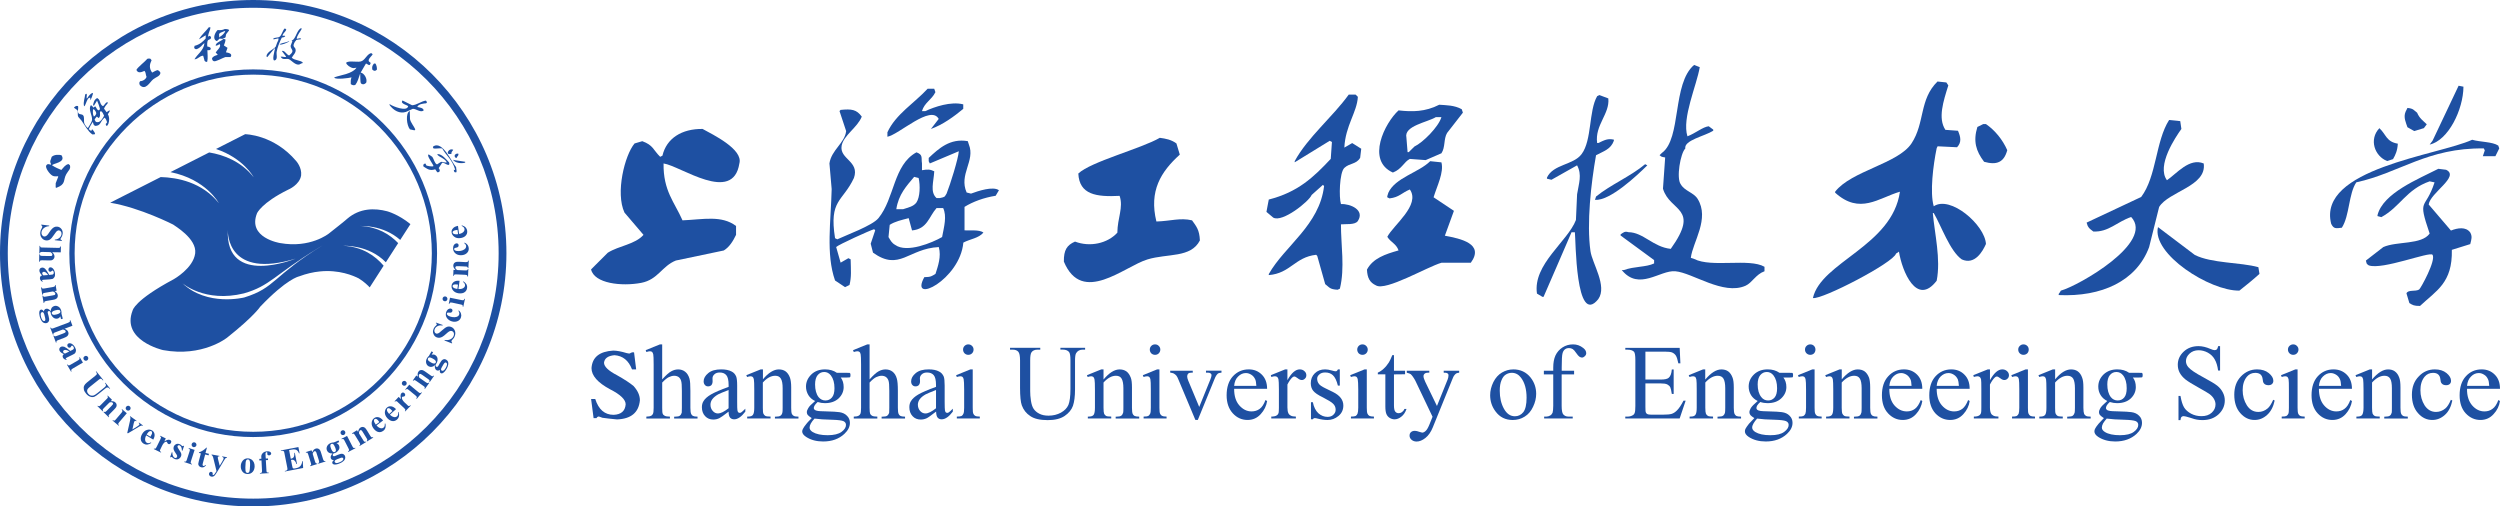 <?xml version="1.0" encoding="UTF-8"?>
<svg id="Livello_2" xmlns="http://www.w3.org/2000/svg" viewBox="0 0 783.88 158.8">
  <defs>
    <style>
      .cls-1 {
        fill: #1e50a2;
      }
    </style>
  </defs>
  <g id="_图层_1" data-name="图层_1">
    <g>
      <g>
        <path class="cls-1" d="M0,79.41c0,43.78,35.62,79.39,79.39,79.39s79.4-35.62,79.4-79.39S123.18,0,79.39,0,0,35.61,0,79.41ZM2.44,79.41C2.44,36.97,36.96,2.44,79.39,2.44s76.96,34.53,76.96,76.97-34.52,76.94-76.96,76.94S2.44,121.83,2.44,79.41Z"/>
        <path class="cls-1" d="M21.74,79.41c0,31.78,25.87,57.63,57.65,57.63s57.65-25.85,57.65-57.63-25.85-57.65-57.65-57.65-57.65,25.86-57.65,57.65ZM23.4,79.41c0-30.88,25.12-56.01,56-56.01s56,25.13,56,56.01-25.12,55.98-56,55.98-56-25.11-56-55.98Z"/>
        <path class="cls-1" d="M19.4,75.55l-2.22-.23v-.19c.58-.04,1.05-.21,1.43-.54.4-.33.62-.71.68-1.15.04-.33-.02-.6-.19-.83-.16-.21-.34-.34-.58-.36-.15-.03-.27,0-.4.05-.17.07-.34.21-.51.39-.13.15-.37.48-.72,1-.46.72-.89,1.21-1.27,1.44-.38.22-.78.31-1.22.25-.57-.08-1.01-.36-1.36-.85-.35-.47-.49-1.06-.4-1.73.02-.2.08-.41.13-.59.07-.19.19-.4.34-.67.09-.16.13-.27.15-.38.02-.08-.02-.18-.06-.28-.06-.1-.15-.2-.29-.28l.03-.18,2.51.31-.04.19c-.7.05-1.27.27-1.69.63-.41.37-.64.79-.71,1.27-.05.37.03.68.19.9.16.25.39.4.67.43.15.02.3-.01.45-.07.15-.07.32-.17.47-.33.15-.14.37-.43.62-.83.39-.58.7-.99.94-1.21.24-.24.49-.42.77-.53.27-.11.57-.16.89-.11.51.06.94.32,1.26.74.33.45.45.96.38,1.53-.03.23-.09.44-.16.62-.07.15-.15.35-.29.54-.14.2-.22.36-.22.44,0,.08,0,.16.06.21.04.05.16.12.36.17l-.02.19Z"/>
        <path class="cls-1" d="M19.04,79.12l-2.66-.04c.26.25.45.48.55.7.1.21.16.44.16.67,0,.29-.1.55-.27.73-.18.22-.36.35-.6.42-.21.05-.59.08-1.12.05l-1.82-.04c-.35,0-.57.03-.65.09-.11.08-.17.21-.2.4h-.16s.04-2.35.04-2.35h.19c0,.19.07.31.18.39.1.07.3.09.64.1l2.06.04c.39.01.63,0,.71-.02.1-.02.19-.08.25-.15.05-.08.08-.15.08-.25.02-.13-.02-.26-.12-.37-.08-.13-.24-.28-.47-.43l-2.48-.07c-.34,0-.55.03-.62.07-.11.07-.2.19-.22.37h-.18l.06-2.34h.17c.02.21.09.35.19.44.06.05.29.08.63.08l4.7.11c.37.01.58-.01.66-.07.1-.06.16-.2.2-.39h.17s-.06,1.87-.06,1.87Z"/>
        <path class="cls-1" d="M13.58,86.35l1.52-.12c-.26-.39-.55-.66-.81-.84-.19-.12-.38-.18-.56-.16-.14,0-.28.06-.39.18-.08.1-.11.21-.11.36.03.16.13.35.35.56ZM13.22,86.37c-.56-.52-.84-1.02-.87-1.48-.02-.25.03-.48.2-.67.16-.19.36-.3.64-.31.35-.04.66.1.97.38.3.29.74.92,1.27,1.92l.47-.06c.34-.01.57-.05.66-.08.08-.06.15-.13.22-.23.06-.13.09-.23.08-.37-.02-.21-.08-.4-.19-.53-.06-.08-.15-.12-.21-.1-.08,0-.17.04-.26.15-.13.12-.27.22-.39.22-.17,0-.3-.04-.43-.16-.13-.11-.19-.26-.2-.46-.01-.2.03-.37.14-.52.11-.16.27-.25.42-.25.26-.01.48.05.72.24.21.16.4.43.54.75.14.32.23.67.25,1.04.04.44-.03.8-.2,1.06-.17.27-.36.46-.58.55-.12.04-.44.09-.94.14l-1.79.12c-.21.03-.34.03-.4.04-.04.04-.08.06-.11.09-.03.05-.03.08-.03.13,0,.08.07.17.21.23l-.11.16c-.26-.15-.45-.29-.56-.47-.13-.17-.22-.37-.23-.59,0-.26.03-.47.16-.63.12-.17.31-.26.56-.32Z"/>
        <path class="cls-1" d="M17.74,91.17l-.62.1c.3.2.54.38.69.58.16.2.26.41.3.67.05.29,0,.55-.11.77-.14.23-.32.4-.57.5-.17.1-.53.18-1.04.26l-1.78.3c-.35.07-.57.14-.64.22-.07.08-.11.22-.1.41l-.19.04-.39-2.32h.19c.05.15.13.27.26.33.1.03.3.03.64-.04l2.02-.34c.38-.06.61-.12.71-.15.09-.06.15-.11.19-.2.05-.08.06-.15.05-.24-.05-.28-.31-.51-.76-.68l-2.42.42c-.35.06-.55.11-.63.2-.08.06-.12.19-.11.38l-.18.03-.39-2.29.18-.04c.06.19.13.31.25.37.08.05.31.04.65,0l2.57-.44c.37-.06.58-.14.65-.23.08-.07.11-.21.1-.41l.17-.03.32,1.86Z"/>
        <path class="cls-1" d="M18.93,97.58c-.04-.19-.17-.32-.4-.4-.24-.07-.64-.02-1.22.13-.46.12-.79.28-.92.45-.16.18-.19.34-.16.52.06.18.2.32.4.4.23.08.57.06,1.08-.09.58-.13.93-.33,1.1-.52.12-.14.16-.31.11-.5ZM13.9,98.66c-.11-.32-.19-.53-.27-.63-.15-.16-.32-.2-.47-.16-.17.05-.3.19-.38.4-.07.24-.04.61.08,1.12.13.45.3.79.48,1.03.19.21.39.28.61.24.07-.03.12-.07.18-.13.07-.11.09-.26.09-.44,0-.2-.12-.66-.32-1.43ZM19.28,98.39l.41,1.53-.55.15-.22-.88c-.13.21-.24.34-.35.44-.15.12-.33.21-.51.26-.33.07-.64.07-.9-.05-.29-.11-.54-.31-.75-.58-.22-.25-.35-.51-.42-.75,0-.03-.04-.21-.13-.58-.04-.15-.13-.26-.24-.32-.12-.07-.26-.09-.39-.06-.12.04-.2.11-.24.21-.06.11-.06.27,0,.46l.23.83c.19.67.24,1.17.16,1.46-.12.43-.39.7-.79.8-.28.06-.55.04-.81-.05-.26-.12-.48-.29-.67-.53-.27-.36-.47-.83-.62-1.35-.1-.41-.16-.78-.19-1.15,0-.36.04-.62.14-.81.11-.18.23-.29.39-.34.15-.04.29,0,.43.08.16.04.32.25.47.52.1-.48.32-.77.69-.86.21-.07.46-.03.71.07.25.11.49.33.74.67.05-.48.18-.83.37-1.1.22-.26.48-.43.82-.52.43-.12.86-.03,1.29.23.41.26.69.68.85,1.24.09.29.12.62.07.98Z"/>
        <path class="cls-1" d="M22.73,102.13l-2.5.95c.33.13.6.29.78.45.18.16.31.33.38.56.13.27.13.54.04.78-.09.25-.21.44-.41.59-.18.14-.51.32-1,.51l-1.7.64c-.32.12-.52.23-.59.32-.05.1-.05.26-.01.43l-.18.08-.81-2.19.15-.06c.08.13.19.22.32.27.1.02.31-.03.62-.14l1.92-.72c.37-.15.59-.25.67-.3.08-.07.14-.13.17-.21.02-.11.02-.18-.03-.27-.03-.13-.12-.23-.26-.3-.13-.09-.32-.17-.58-.21l-2.33.87c-.3.12-.49.2-.54.28-.1.1-.12.24-.08.43l-.17.06-.84-2.17.19-.08c.08.17.19.28.31.33.1.02.3-.04.63-.16l4.41-1.65c.33-.14.51-.24.59-.34.05-.08.06-.23,0-.43l.18-.05.67,1.76Z"/>
        <path class="cls-1" d="M20.37,110.87l1.38-.67c-.38-.27-.76-.43-1.08-.48-.21-.03-.4,0-.56.07-.15.07-.25.17-.31.33-.02.11-.02.22.04.37.08.14.27.27.53.38ZM20.06,111.03c-.72-.28-1.17-.63-1.37-1.04-.12-.24-.14-.47-.07-.7.09-.25.24-.42.48-.54.32-.14.67-.14,1.06-.02.39.16,1.01.61,1.89,1.31l.42-.21c.32-.15.51-.27.57-.35.06-.05.12-.16.12-.29,0-.13,0-.26-.08-.37-.09-.19-.22-.33-.36-.41-.11-.06-.18-.06-.24-.01-.07.02-.13.1-.19.23-.07.17-.16.29-.28.34-.14.07-.28.07-.44.02-.17-.06-.28-.17-.37-.34-.1-.19-.11-.37-.07-.55.06-.2.16-.31.31-.39.21-.11.45-.12.73-.04.29.06.55.24.8.49.26.25.45.54.61.86.22.41.28.75.22,1.06-.05.32-.16.55-.32.72-.1.1-.39.26-.82.48l-1.63.8c-.19.09-.3.16-.34.2-.05.03-.07.07-.07.1-.02.06,0,.1.02.13.03.09.12.12.27.15l-.03.19c-.3-.05-.52-.12-.72-.24-.17-.11-.31-.26-.42-.46-.1-.23-.14-.44-.08-.63.04-.19.18-.38.4-.5Z"/>
        <path class="cls-1" d="M27.57,111.95c.12.18.15.39.08.58-.04.21-.16.37-.33.47-.18.12-.39.14-.6.09-.19-.05-.35-.18-.45-.36-.11-.2-.14-.36-.1-.57.07-.2.17-.35.37-.46.17-.12.37-.14.58-.1.2.07.36.17.45.36ZM26,113.69l-3.16,1.85c-.28.17-.46.32-.5.44-.04.1,0,.26.1.47l-.16.09-1.28-2.19.15-.08c.11.16.24.28.39.31.12.03.3-.05.59-.23l2.33-1.35c.28-.18.45-.32.48-.44.04-.1,0-.26-.08-.47l.15-.09.99,1.69Z"/>
        <path class="cls-1" d="M30.23,116.46l2.18,2.72-.15.11-.11-.13c-.16-.21-.3-.33-.41-.37-.11-.05-.2-.05-.3-.02-.11.02-.32.16-.61.4l-2.56,2.05c-.47.37-.75.68-.84.86-.1.19-.13.41-.11.64.02.23.14.49.34.72.22.29.48.46.76.56.28.08.58.08.88.02.3-.09.72-.35,1.29-.81l2.12-1.7c.23-.19.38-.35.44-.49.07-.12.09-.25.07-.35-.03-.16-.13-.34-.31-.56l.14-.11,1.48,1.83-.14.1-.09-.1c-.12-.15-.25-.26-.39-.31-.16-.04-.29-.04-.44,0-.11.04-.28.13-.49.32l-1.99,1.6c-.61.51-1.09.82-1.41.96-.36.14-.76.16-1.23,0-.47-.14-.94-.46-1.37-.99-.37-.47-.6-.86-.67-1.2-.1-.48-.08-.88.06-1.23.16-.35.44-.69.88-1.04l2.56-2.06c.3-.25.47-.4.52-.5.04-.11.05-.21.02-.33,0-.12-.11-.28-.31-.51l.17-.11Z"/>
        <path class="cls-1" d="M35.13,125.36l-.44.45c.35-.03.65,0,.9.05.24.06.45.18.63.37.22.2.33.45.35.7.03.26-.02.51-.15.72-.1.18-.32.44-.7.83l-1.27,1.29c-.26.26-.39.43-.4.55-.02.11.03.23.18.39l-.13.13-1.66-1.65.12-.12c.15.1.29.14.41.1.1-.01.28-.14.5-.37l1.44-1.46c.28-.28.43-.46.48-.55.04-.09.08-.17.06-.28-.01-.07-.04-.15-.12-.22-.19-.2-.53-.25-1.01-.09l-1.72,1.73c-.25.25-.39.45-.4.55-.02.11.03.23.14.36l-.13.14-1.66-1.64.11-.13c.16.13.3.17.43.16.1,0,.27-.15.52-.4l1.84-1.87c.24-.24.38-.42.38-.52.02-.13-.05-.25-.16-.42l.11-.13,1.35,1.34Z"/>
        <path class="cls-1" d="M40.67,127.42c.17.12.27.31.28.5.02.23-.05.41-.18.57-.14.16-.32.25-.53.27-.2,0-.4-.05-.55-.18-.17-.14-.26-.32-.29-.52,0-.21.06-.41.21-.57.14-.15.31-.24.51-.26.21-.03.4.03.55.18ZM39.76,129.57l-2.37,2.79c-.22.26-.33.44-.33.57,0,.12.09.25.27.42l-.13.12-1.93-1.62.13-.13c.16.13.33.19.47.17.1-.02.26-.14.47-.41l1.76-2.06c.19-.25.3-.44.3-.55,0-.13-.1-.28-.25-.42l.12-.15,1.5,1.28Z"/>
        <path class="cls-1" d="M39.91,135.72l.86-3.82c.11-.47.15-.78.12-.95-.01-.1-.07-.21-.17-.33l.1-.13,2,1.45-.1.15c-.15-.09-.23-.15-.32-.12-.11.01-.19.05-.24.13-.07.11-.16.34-.24.69l-.4,1.86,1.38-.86c.4-.25.65-.43.76-.58.06-.1.08-.17.06-.26-.03-.1-.11-.21-.25-.32l.1-.15,1.22.9-.09.15c-.14-.08-.27-.1-.4-.08-.14.03-.4.16-.8.39l-3.4,2.04-.21-.14Z"/>
        <path class="cls-1" d="M47.16,136.94c.27-.45.44-.79.49-.98.04-.19.04-.37,0-.52-.04-.08-.09-.17-.2-.23-.16-.08-.31-.09-.49,0-.33.14-.61.44-.88.87l-.09.15,1.17.71ZM48.05,137.84l-2.2-1.33c-.3.55-.4,1.05-.33,1.51.04.37.22.64.5.8.17.09.35.15.56.14.19-.02.47-.1.76-.25l.08.19c-.48.31-.91.48-1.28.51-.38.02-.73-.07-1.07-.27-.59-.37-.9-.86-.94-1.5-.02-.51.12-1.02.45-1.58.4-.66.89-1.09,1.48-1.25.61-.19,1.14-.13,1.63.16.41.25.66.62.76,1.12.1.53-.04,1.09-.4,1.76Z"/>
        <path class="cls-1" d="M51.99,137.45l-.47.96c.48-.29.86-.48,1.13-.52.27-.04.52-.01.7.09.18.09.27.19.33.34.04.15.03.34-.07.51-.09.2-.21.34-.37.4-.16.05-.31.05-.43-.01-.17-.08-.27-.19-.33-.34-.06-.16-.1-.25-.12-.26-.02-.04-.05-.06-.07-.1-.09-.01-.2-.02-.31-.01-.17.05-.34.15-.5.3-.25.24-.45.53-.62.88l-.46.96-.13.25c-.08.17-.12.28-.12.34,0,.1,0,.19.07.25.05.08.17.16.32.25l-.08.16-2.25-1.1.09-.16c.18.06.33.08.44.03.09-.05.25-.28.42-.64l1.12-2.27c.13-.25.18-.4.19-.47.03-.12,0-.2-.04-.27-.03-.08-.12-.15-.26-.24l.09-.15,1.69.82Z"/>
        <path class="cls-1" d="M57.72,139.82l-.51,1.51-.18-.06c-.02-.52-.09-.9-.22-1.14-.14-.24-.31-.4-.51-.49-.13-.05-.27-.05-.39,0-.12.05-.2.14-.25.25-.03.06-.03.17,0,.27.05.16.24.49.56.98.35.49.54.85.61,1.13.07.26.04.55-.07.79-.09.25-.25.46-.46.65-.2.19-.47.29-.71.33-.29.02-.55,0-.81-.11-.22-.07-.47-.24-.75-.51-.09-.07-.15-.12-.18-.12-.11-.05-.23,0-.34.1l-.18-.04.55-1.58.17.07c-.03.46.05.83.2,1.15.16.29.35.5.57.57.15.07.28.07.41,0,.14-.06.23-.14.27-.29.07-.13.07-.29.02-.43-.05-.14-.19-.4-.43-.74-.34-.51-.56-.88-.62-1.12-.11-.32-.1-.64.02-.96.12-.31.36-.57.71-.75.33-.17.71-.17,1.15,0,.22.08.44.24.61.44.08.07.12.12.18.14.07.03.1.03.16.03.05,0,.11-.05.23-.13l.16.06Z"/>
        <path class="cls-1" d="M61.08,138.72c.2.08.34.19.43.39.1.19.11.37.06.57-.08.22-.2.34-.4.45-.17.08-.38.1-.57.06-.22-.08-.34-.22-.44-.39-.1-.2-.12-.38-.04-.59.06-.19.17-.35.37-.45.19-.08.39-.11.6-.04ZM61.02,141.06l-1.13,3.49c-.1.32-.12.54-.09.65.06.09.19.2.4.29l-.06.17-2.39-.79.05-.16c.19.06.35.06.5-.03.1-.05.18-.24.29-.55l.83-2.57c.11-.31.14-.52.08-.64-.03-.12-.16-.21-.38-.29l.06-.16,1.87.6Z"/>
        <path class="cls-1" d="M64.87,140.38l-.43,1.64,1.09.28-.14.48-1.06-.28-.73,2.76c-.06.26-.1.44-.1.51.02.1.04.16.09.21.04.06.1.12.15.12.22.06.45-.06.71-.33l.12.14c-.43.57-.92.76-1.49.61-.3-.06-.51-.21-.68-.42-.14-.2-.24-.41-.24-.62,0-.13.06-.42.18-.89l.65-2.42-.63-.16.04-.17c.49-.16.92-.39,1.29-.63.37-.25.71-.53,1.02-.86l.15.05Z"/>
        <path class="cls-1" d="M67.88,147.69l-.89-3.65c-.13-.56-.23-.92-.33-1.05-.08-.12-.2-.24-.33-.32l.04-.17,2.43.44-.03.16c-.16,0-.28,0-.35.05-.08.04-.12.1-.13.19-.02.13.02.38.11.78l.48,1.91.76-1.26c.28-.48.44-.8.47-.99.01-.12,0-.23-.07-.31-.08-.09-.21-.16-.4-.21l.05-.16,1.49.25-.02.18c-.16,0-.28.03-.4.1-.11.09-.32.41-.65.95l-1.89,3.17c-.48.78-.81,1.26-1,1.43-.28.23-.58.32-.91.27-.28-.05-.5-.16-.63-.35-.14-.2-.18-.37-.15-.6.03-.19.12-.32.26-.43.13-.11.28-.15.45-.11.17.02.3.1.37.21.08.12.12.28.07.49-.02.12-.02.19-.02.23.05.04.08.06.13.06.06.03.16-.01.27-.08.16-.12.36-.39.61-.83l.23-.36Z"/>
        <path class="cls-1" d="M77.74,144.05c-.18,0-.33.05-.45.17-.13.13-.23.38-.27.76-.04.37-.07.91-.09,1.58-.01.35,0,.66.04.98.02.25.09.41.21.55.13.14.27.19.4.19.17.01.29-.02.39-.12.13-.11.22-.25.27-.45.08-.32.13-.95.17-1.91.01-.57,0-.95-.08-1.17-.05-.22-.14-.37-.26-.46-.1-.09-.2-.12-.33-.12ZM77.71,143.7c.4.02.77.15,1.12.36.33.22.6.53.77.92.17.37.25.8.24,1.26-.02.67-.21,1.22-.55,1.64-.43.52-.99.76-1.68.75-.7-.03-1.24-.29-1.6-.77-.37-.5-.54-1.08-.51-1.73,0-.66.23-1.22.62-1.7.41-.49.94-.73,1.61-.71Z"/>
        <path class="cls-1" d="M83.35,144.26l.19,3.2c0,.31.06.5.12.6.12.11.32.14.61.13v.17l-2.76.15-.02-.18c.22,0,.37-.04.46-.09.08-.07.14-.12.18-.21.02-.07.03-.23.02-.5l-.16-3.17-.67.02-.02-.5.65-.04v-.33s-.03-.24-.03-.24c-.02-.48.14-.89.48-1.21.32-.34.8-.52,1.39-.55.4-.02.71.03.93.18.2.14.29.31.31.48.01.16-.05.29-.17.41-.1.12-.28.17-.47.2-.18,0-.32-.03-.42-.12-.11-.08-.17-.19-.17-.3,0-.02,0-.1.02-.18.02-.08.02-.14.02-.17,0-.06-.04-.12-.07-.17-.06-.04-.12-.07-.19-.05-.09,0-.2.04-.24.13-.07.08-.1.21-.08.38l.03.9.05.58.68-.04.03.5-.7.04Z"/>
        <path class="cls-1" d="M90.66,141.17l.51,2.67.13-.03c.42-.09.7-.27.84-.57.14-.3.18-.72.14-1.23l.16-.04.69,3.5-.19.03c-.11-.39-.25-.68-.43-.9-.18-.21-.35-.35-.53-.41-.19-.05-.44-.05-.74.02l.36,1.85c.07.35.12.58.17.66.05.08.12.14.22.17.1.03.24.03.42,0l.4-.09c.62-.11,1.08-.34,1.4-.71.3-.37.49-.85.54-1.46l.19-.04.11,2.15-5.72,1.1-.02-.17.21-.04c.2-.04.36-.11.45-.2.08-.06.13-.14.15-.28.03-.08,0-.28-.06-.62l-.86-4.35c-.05-.29-.08-.48-.12-.54-.07-.1-.14-.19-.23-.23-.15-.06-.33-.06-.55-.04l-.21.04-.04-.17,5.51-1.07.38,1.95-.18.04c-.19-.47-.38-.78-.6-.94-.2-.19-.47-.28-.81-.3-.2-.04-.55,0-1.05.09l-.66.13Z"/>
        <path class="cls-1" d="M97.7,141.2l.2.62c.14-.34.31-.59.47-.78.18-.18.39-.3.62-.38.29-.1.55-.09.81.03.23.08.41.26.55.46.11.17.24.5.39,1.02l.53,1.72c.12.34.22.54.29.6.1.08.24.09.44.05l.06.17-2.24.69-.05-.17c.17-.08.26-.19.3-.32.02-.1-.02-.3-.1-.61l-.63-1.96c-.1-.37-.19-.59-.26-.67-.06-.08-.12-.15-.2-.18-.1-.02-.18-.04-.27-.01-.27.09-.45.37-.57.83l.72,2.36c.11.33.2.53.3.59.09.08.22.09.4.06l.05.17-2.23.69-.06-.17c.18-.08.29-.17.33-.3.04-.08,0-.3-.1-.63l-.78-2.5c-.1-.34-.2-.54-.3-.62-.08-.04-.23-.07-.43-.03l-.06-.17,1.8-.57Z"/>
        <path class="cls-1" d="M105.64,144.03c-.32.14-.51.25-.58.33-.16.18-.16.35-.11.5.06.17.22.27.46.32.23.06.6-.04,1.11-.25.42-.16.73-.37.93-.58.2-.23.26-.43.16-.64-.04-.08-.08-.14-.15-.17-.12-.06-.28-.06-.45-.04-.2.05-.63.21-1.37.52ZM103.9,139.17c-.17.08-.27.23-.32.46-.05.22.05.62.27,1.18.21.46.4.74.58.87.2.11.37.13.53.06.18-.06.3-.22.36-.43.04-.23-.04-.58-.24-1.05-.22-.54-.45-.9-.66-1.04-.16-.1-.33-.12-.52-.04ZM104.66,138.73l1.48-.62.21.51-.85.36c.21.08.38.17.49.27.15.13.25.29.33.48.12.3.16.61.08.91-.08.29-.24.55-.48.8-.23.26-.47.43-.68.53-.04,0-.23.05-.58.19-.14.06-.23.16-.29.28-.06.14-.06.27,0,.39.05.11.12.2.24.22.11.03.27,0,.44-.07l.81-.34c.64-.27,1.1-.39,1.4-.36.44.06.73.29.92.69.1.27.11.52.04.81-.07.28-.2.51-.44.72-.33.32-.74.6-1.26.79-.39.17-.75.29-1.09.34-.36.06-.63.05-.83-.03-.18-.08-.33-.18-.38-.33-.05-.14-.05-.28,0-.45.06-.14.22-.32.47-.53-.47-.02-.81-.2-.94-.57-.09-.19-.1-.42-.02-.7.08-.27.28-.55.54-.83-.47,0-.83-.06-1.13-.23-.28-.16-.48-.4-.62-.73-.17-.43-.17-.85.04-1.31.22-.44.58-.78,1.13-1.01.27-.11.6-.18.95-.18Z"/>
        <path class="cls-1" d="M108.81,136.67l1.67,3.26c.16.29.29.47.4.53.13.03.28.02.49-.07l.08.15-2.25,1.17-.1-.17c.2-.1.31-.22.36-.37.02-.09-.05-.31-.2-.59l-1.22-2.39c-.16-.31-.29-.47-.41-.53-.1-.04-.27-.02-.48.09l-.08-.17,1.73-.89ZM107.18,135c.19-.13.4-.13.59-.07.2.07.34.2.43.38.09.19.13.39.05.58-.07.22-.18.35-.38.46-.18.09-.38.11-.58.04-.2-.07-.36-.2-.44-.39-.1-.17-.11-.37-.04-.57.05-.21.18-.36.37-.44Z"/>
        <path class="cls-1" d="M111.94,134.89l.34.56c.05-.36.17-.65.27-.87.13-.23.29-.4.51-.53.26-.15.52-.23.76-.18.26.05.49.14.67.32.15.15.38.44.65.89l.93,1.53c.2.31.34.48.44.51.1.04.24.02.43-.06l.1.15-1.98,1.22-.09-.14c.14-.12.19-.25.19-.4,0-.09-.08-.28-.25-.54l-1.09-1.77c-.2-.32-.33-.52-.41-.58-.06-.07-.16-.13-.26-.13-.07,0-.16,0-.24.06-.23.16-.36.46-.35.95l1.3,2.1c.17.3.32.46.42.52.1.02.24.02.4-.03l.1.14-1.99,1.22-.1-.15c.16-.12.25-.25.25-.37.02-.1-.08-.29-.25-.6l-1.37-2.23c-.2-.3-.33-.48-.44-.5-.1-.05-.23-.03-.43.06l-.1-.16,1.6-.99Z"/>
        <path class="cls-1" d="M118.95,132.33c-.32-.43-.56-.69-.72-.83-.17-.12-.34-.17-.49-.18-.09,0-.19.04-.3.1-.12.1-.2.24-.18.46.02.36.18.73.49,1.14l.09.14,1.11-.82ZM120.12,131.84l-2.06,1.54c.38.48.8.77,1.27.88.36.09.66.02.93-.18.14-.11.26-.27.32-.46.07-.18.09-.45.06-.8h.22c.1.56.09,1.02-.02,1.37-.12.35-.33.66-.68.9-.53.41-1.13.52-1.73.31-.46-.16-.9-.52-1.28-1.01-.47-.61-.67-1.24-.61-1.86.06-.61.32-1.1.78-1.42.36-.29.81-.39,1.32-.29.51.1.99.43,1.48,1.02Z"/>
        <path class="cls-1" d="M123.04,128.88c-.34-.39-.6-.65-.79-.76-.17-.1-.33-.15-.51-.14-.07,0-.17.04-.27.11-.12.13-.19.28-.15.47.04.35.24.73.59,1.1l.11.13,1.02-.91ZM124.17,128.29l-1.92,1.73c.43.43.89.69,1.35.76.35.05.65-.04.89-.24.15-.14.26-.3.3-.49.05-.2.05-.47,0-.82h.19c.17.53.2.99.11,1.35-.09.37-.28.68-.58.96-.53.45-1.09.6-1.7.45-.5-.14-.97-.44-1.38-.89-.52-.58-.77-1.19-.76-1.81.02-.63.23-1.12.67-1.5.35-.31.77-.44,1.29-.39.52.07,1.03.36,1.55.89Z"/>
        <path class="cls-1" d="M124.97,124.43l.77.72c-.14-.55-.18-.96-.14-1.24.04-.27.14-.48.29-.64.13-.12.29-.2.44-.2s.31.06.47.2c.16.16.24.3.25.47,0,.17-.02.32-.13.42-.12.12-.25.19-.43.2-.16,0-.24.02-.27.03-.04,0-.06.02-.09.04-.08.08-.11.17-.12.29,0,.19.03.36.13.56.16.3.37.58.65.85l.79.73.2.21c.13.13.23.2.28.22.1.03.18.05.27,0,.08-.01.2-.1.34-.23l.13.12-1.74,1.82-.12-.1c.12-.17.16-.3.16-.41-.04-.13-.17-.33-.47-.61l-1.85-1.73c-.18-.19-.33-.31-.4-.33-.08-.05-.18-.07-.25-.05-.08.01-.17.07-.3.17l-.12-.11,1.28-1.38Z"/>
        <path class="cls-1" d="M128.34,120.61l2.82,2.33c.27.21.45.33.57.32.12,0,.25-.08.4-.25l.16.12-1.63,1.95-.14-.1c.14-.19.18-.35.18-.5-.02-.1-.16-.25-.41-.47l-2.09-1.71c-.26-.21-.44-.33-.57-.33s-.24.09-.42.26l-.14-.12,1.26-1.5ZM126.18,119.69c.14-.14.3-.25.52-.27.22-.02.38.05.55.19.18.13.25.32.27.51.02.21-.04.4-.17.57-.14.16-.32.24-.51.26-.22.03-.41-.04-.56-.17-.16-.14-.26-.3-.28-.5-.02-.22.04-.41.18-.59Z"/>
        <path class="cls-1" d="M130.52,117.74l.53.37c-.09-.35-.13-.66-.09-.9.02-.25.1-.48.24-.68.19-.25.38-.42.65-.47.24-.07.48-.06.74.03.19.06.5.25.93.56l1.47,1.04c.29.21.51.31.61.3.09,0,.22-.07.36-.23l.14.1-1.34,1.92-.15-.1c.09-.16.1-.32.05-.44-.05-.09-.2-.24-.47-.42l-1.68-1.19c-.31-.22-.51-.34-.61-.38-.11-.02-.19-.02-.28,0-.08.04-.14.08-.2.16-.16.24-.14.57.06,1.02l2.01,1.41c.29.2.49.29.61.29.1,0,.23-.05.34-.18l.15.11-1.35,1.89-.14-.1c.08-.18.12-.31.07-.44-.02-.08-.17-.24-.46-.43l-2.15-1.5c-.28-.21-.5-.31-.61-.31-.1,0-.23.08-.37.23l-.15-.1,1.09-1.55Z"/>
        <path class="cls-1" d="M138.54,115.15c-.17.28-.25.49-.25.62-.02.21.06.35.21.44.16.08.35.08.54-.01.24-.12.47-.39.74-.87.24-.41.35-.76.38-1.04.03-.29-.08-.48-.25-.6-.08-.05-.16-.06-.22-.04-.13.03-.27.09-.4.25-.1.14-.39.55-.76,1.25ZM134.21,112.34c-.1.17-.1.36,0,.56.1.22.42.46.95.77.43.24.76.35.97.32.24-.02.38-.1.48-.25.11-.17.11-.38,0-.57-.1-.2-.36-.44-.81-.68-.52-.3-.91-.43-1.16-.41-.19,0-.33.1-.42.26ZM134.52,111.53l.79-1.37.49.29-.46.79c.24-.08.42-.1.56-.08.2,0,.39.08.55.16.29.19.51.4.62.67.12.29.17.59.13.94-.05.35-.12.62-.24.82-.02.02-.12.2-.32.53-.08.12-.1.25-.06.4.03.15.11.24.23.31.11.07.22.07.33.03.12-.04.22-.15.32-.33l.42-.75c.34-.6.64-.99.91-1.15.37-.24.75-.24,1.13,0,.24.13.42.34.54.6.1.26.14.55.1.83-.07.47-.24.93-.51,1.4-.23.38-.44.69-.68.94-.24.26-.47.42-.67.49-.2.05-.36.04-.49-.04-.14-.08-.23-.19-.28-.35-.06-.16-.04-.39.04-.7-.4.27-.75.31-1.09.14-.2-.13-.36-.3-.45-.58-.1-.26-.12-.59-.07-1-.36.31-.72.48-1.04.52-.31.04-.63-.02-.95-.2-.38-.22-.65-.58-.76-1.08-.08-.48-.01-.98.29-1.47.15-.28.37-.51.64-.74Z"/>
        <path class="cls-1" d="M136.71,101.15l2.1.74-.08.19c-.56-.11-1.06-.06-1.51.17-.47.24-.77.55-.92.96-.14.32-.14.61-.04.86.09.25.23.41.46.5.14.05.28.07.42.03.17-.03.37-.12.58-.26.16-.11.46-.36.93-.79.64-.6,1.17-.94,1.59-1.09.41-.12.84-.11,1.25.07.52.2.89.59,1.12,1.13.23.56.2,1.15-.04,1.78-.06.2-.16.37-.27.54-.11.16-.29.35-.49.57-.12.13-.2.23-.23.33-.04.08-.04.17,0,.3.03.12.1.21.2.32l-.05.19-2.37-.93.07-.17c.71.11,1.32.04,1.81-.21.5-.25.83-.61,1.01-1.08.12-.34.14-.64.02-.92-.09-.29-.27-.47-.52-.56-.15-.05-.31-.08-.47-.05-.17.02-.33.09-.53.21-.19.11-.47.34-.82.66-.51.46-.89.78-1.19.94-.29.17-.6.29-.88.32-.3.04-.61,0-.89-.1-.5-.19-.85-.53-1.04-1.05-.23-.49-.23-1.01,0-1.58.08-.22.18-.39.3-.56.09-.13.21-.28.4-.44.19-.17.29-.3.32-.38.02-.07.02-.14,0-.21-.02-.08-.13-.16-.3-.27l.07-.16Z"/>
        <path class="cls-1" d="M143.73,97.44l.16-.1c.33.32.57.66.66,1.03.11.38.12.72,0,1.09-.17.6-.54,1.01-1.09,1.24-.54.24-1.14.25-1.75.08-.62-.18-1.11-.5-1.47-.94-.46-.56-.57-1.18-.37-1.87.14-.46.36-.78.66-1.01.32-.2.6-.27.89-.18.19.05.31.14.39.29.07.14.1.31.03.49-.05.18-.16.33-.33.42-.16.08-.4.1-.72.04-.21-.04-.36-.02-.46.02-.1.05-.18.15-.21.23-.04.16,0,.32.14.47.2.25.55.44,1.06.57.43.12.84.17,1.26.15.42-.03.77-.13,1.02-.31.19-.14.32-.32.39-.57.05-.16.05-.32.01-.49-.03-.16-.13-.37-.27-.62Z"/>
        <path class="cls-1" d="M141.1,93.35l3.61.74c.33.07.54.07.64.02.11-.07.2-.2.25-.43l.19.04-.53,2.48-.17-.03c.04-.21,0-.37-.08-.5-.06-.07-.26-.15-.59-.21l-2.63-.57c-.34-.06-.54-.06-.65,0-.11.05-.18.2-.24.4l-.19-.03.39-1.91ZM138.78,93.54c.04-.19.15-.36.33-.48.18-.11.36-.15.58-.11.2.04.37.16.47.33.13.18.17.39.11.59-.04.19-.15.36-.33.47-.17.12-.36.16-.57.11-.21-.04-.37-.15-.48-.32-.11-.18-.16-.37-.11-.59Z"/>
        <path class="cls-1" d="M143.6,89.24c-.51-.07-.88-.1-1.08-.05-.19.01-.36.08-.47.2-.08.05-.12.16-.14.29-.01.16.05.31.2.44.26.25.63.39,1.15.46h.16s.18-1.33.18-1.33ZM144.1,88.06l-.36,2.56c.63.05,1.14-.04,1.52-.29.32-.19.5-.45.55-.77.01-.19-.02-.39-.1-.58-.09-.18-.26-.37-.53-.61l.15-.15c.46.33.78.66.95.97.18.35.23.71.18,1.11-.1.69-.44,1.17-1.01,1.46-.46.22-1,.28-1.64.21-.76-.11-1.33-.4-1.73-.88-.4-.48-.57-1-.48-1.57.06-.46.31-.84.73-1.15.44-.29,1.02-.4,1.77-.32Z"/>
        <path class="cls-1" d="M142.2,84.62l.64.03c-.27-.25-.46-.48-.56-.72-.11-.21-.15-.45-.15-.7.02-.3.12-.54.27-.73.17-.19.41-.31.65-.37.19-.05.55-.05,1.1-.04l1.8.1c.35,0,.58-.02.66-.09.09-.06.15-.18.18-.38h.19l-.12,2.34h-.17c-.02-.19-.08-.32-.21-.4-.08-.06-.27-.1-.6-.1l-2.07-.1c-.39-.02-.62,0-.71.02-.11.03-.17.08-.24.14-.05.08-.09.16-.09.24-.02.28.19.56.6.82l2.45.12c.36,0,.57-.03.66-.07.1-.07.17-.2.2-.36h.17l-.1,2.35-.18-.02c-.01-.2-.06-.33-.17-.42-.08-.06-.28-.1-.64-.12l-2.63-.12c-.34-.02-.57.02-.65.07-.1.05-.16.21-.19.4h-.18l.08-1.89Z"/>
        <path class="cls-1" d="M145.55,76.23l.12-.16c.43.2.74.45.97.76.21.33.33.68.34,1.04.03.62-.18,1.11-.63,1.52-.44.39-1,.6-1.65.63-.64.04-1.2-.09-1.7-.41-.59-.4-.9-.94-.94-1.67-.01-.48.08-.86.3-1.17.23-.29.5-.44.78-.47.2-.01.35.05.47.16.12.1.19.27.19.44,0,.21-.05.37-.16.5-.14.14-.36.23-.69.28-.22.02-.36.08-.43.16-.09.08-.13.17-.13.28.02.18.12.29.28.41.28.15.67.22,1.19.19.44,0,.85-.1,1.25-.26.4-.16.68-.38.86-.62.13-.2.19-.42.19-.66,0-.18-.05-.31-.14-.46-.09-.14-.24-.31-.46-.49Z"/>
        <path class="cls-1" d="M143.45,72.07c-.51.07-.89.14-1.06.23-.2.08-.33.19-.41.32-.05.07-.06.18-.05.3.02.17.12.3.3.38.33.16.72.22,1.23.14l.17-.02-.18-1.35ZM143.6,70.81l.35,2.55c.61-.11,1.07-.33,1.39-.67.25-.29.35-.57.3-.89-.02-.2-.1-.37-.24-.52-.14-.15-.36-.3-.66-.46l.1-.17c.54.19.94.41,1.18.69.26.28.41.61.47,1.02.08.68-.12,1.23-.6,1.66-.38.33-.88.55-1.51.63-.77.1-1.4-.01-1.9-.39-.52-.35-.81-.82-.88-1.37-.07-.48.07-.9.43-1.29.32-.4.86-.65,1.59-.78Z"/>
        <path class="cls-1" d="M116.39,16.66c.35.17.39.24.44.46-.46.59-1.53,1.5-1.17,2.13.19.16.37.31.56.46-.04.24-.08.42-.27.64-.08.02-.17.05-.26.06-.31-.18-.6-.33-.91-.5-.01.02-.05.05-.08.08-.53.91-1.07,1.84-1.61,2.76,1.16.21,2.2,2.07,1.71,3.23-.27.22-.58.45-.94.45-.2,0-.49-.09-.66-.27-.31-.44-.2-2.36-.25-3.02-.02,0-.04,0-.05-.02-.41,1.21-.74,2.52-1.47,3.48-.42.21-.94.17-1.45-.23.01-.71-.09-1.34.24-2.11-.85.23-4.61.72-5.4.16.02-.06.06-.12.07-.19,1.98-.74,5.51-1.02,6.89-3-.32.04-.64.09-.97.13-.97-.11-2.14-1-2.29-1.67.03-.03.04-.06.09-.08.99-.76,3.84.15,4.94-.51,1.17-.71,1.55-2.09,2.82-2.46Z"/>
        <path class="cls-1" d="M117.61,19.91s.11.06.16.08c.29.54.45,1.18.41,1.84-.46.51-.89.51-1.44,0-.14-.73-.04-1.3.53-1.91h.35Z"/>
        <path class="cls-1" d="M16.18,49.2c.84-.78,2.21-.74,3.08-.54,1.6,2.36-2.81,2.53-2.92,3.19,1.18.75,1.85.99,2.89,1.44.76-.82,1.26-1.67,2.26-1.85.14.13.29.25.43.38.34,1.23-.46,1.56-1.14,2.8-1.08,1.91.04,3.13-3.16,4.29-.07-.08-.13-.12-.17-.17,0-.45.02-.88.02-1.31.27-.68.54-1.35.8-2.03-.05-.06-.09-.1-.13-.15-.48.09-1.24.09-1.68-.16-.92-.5-2.28-2.42-1.99-3.15.46-.79.93-.37,1.5-.31.02-.05.04-.1.06-.14-.61-1.03-.03-1.32.17-2.3Z"/>
        <path class="cls-1" d="M46.15,18.45c.33-.09.63-.14.97-.06.13.17.26.31.41.49-.63,1.27-.84,2.48.17,3.88.71-.32,1.12-.69,1.78-.78.36.22.57.32.83.85-.11,1.09-1.38,1.31-2.28,2.04-1.05.83-2.37,3.67-4.19,1.81-.25-.58-.19-.9.14-1.24.89-.02,1.68-.55,1.97-1.32-.3-.73-.19-1.4-.64-1.9-1.17.54-2.07.76-2.54-.3.39-.86,2.68-2.54,3.39-3.47Z"/>
        <path class="cls-1" d="M145.85,50.71c0,.11.01.2.01.29-1.28.39-3.29.05-3.84-.94.1.04.19.09.29.12,1.18.18,2.36.35,3.54.54Z"/>
        <path class="cls-1" d="M143.73,48.21c.06.35-.01.37-.13.62-.25.22-.33.45-.47.73-.11-.03-.18-.06-.28-.09-.11-.18-.21-.35-.33-.5.03-.15.07-.3.12-.45.22-.15.49-.4.84-.36.08,0,.15.03.25.05Z"/>
        <path class="cls-1" d="M142.12,46.96c-.25.48-.65.6-.58,1.3-.37.1-.65.04-.94,0-.07-.11-.14-.21-.21-.3.06-.8.92-1.41,1.72-.99Z"/>
        <path class="cls-1" d="M143.01,52.38c0,.49.25,1.17.11,1.57-.05.03-.09.07-.14.11-.17-.04-.34-.07-.51-.1-.06-.23-.14-.46-.21-.71.12,0,.24.02.36.02.03-.02.07-.06.09-.08-.89-3.19-2.79-4.35-4.04-6.61-.75-.25-1.99.17-2.79-.07-.14-.31-.22-.42.04-.66,2.87-1.71,5.65,4.88,7.08,6.55Z"/>
        <path class="cls-1" d="M140.82,50.97c.03.14.06.29.08.44-.14.92-1.56-.52-2.25-.39-.37.57-.74,1.12-1.1,1.69.26.32.49.78.22,1.11-.19.2-.35.18-.66.2-.21-.31-.42-.63-.64-.94-1.83.59-2.53-.19-3.69-.87-.09-.34-.07-.42,0-.64.17-.11.32-.23.49-.33.26.04.26.48.44.65.08.08,1.93.48,2.19.19.16-.23-1.71-2.58-1.67-3.43.06-.16.02-.12.21-.23.36.24.72.5,1.08.74.54.67.74,2.13,1.52,2.39,1.88-1.33,1.19-.63,2.99-.58-.02-.09-.03-.19-.04-.28-.85-1.19-1.92-1.24-2.81-2.13,0-.08-.02-.15-.02-.24.02,0,.04,0,.06-.01,1.35-.05,2.73,1.72,3.64,2.67Z"/>
        <path class="cls-1" d="M94.38,8.82c.08.07.16.11.25.2-.41.82-1.6,2.19-1.59,3.17.45-.05.89-.25,1.18-.19.06.08.1.14.18.23,0,0-.02.02-.02.05-.49.16-1.55.04-1.61.48-.29.15-.86,1.3-.7,1.66.09.39.49.57.58.94.34,1.14-.85,2.01-1.17,2.76.06.03.11.07.16.1.71.67,2.67.72,3.29,1.37,0,0-.02.04-.02.06-.02.05-.04.1-.06.16-.46.02-.73.38-1.12.44-1.22.16-2.37-1.37-3.18-1.7-.72-.29-2.03.46-2.57-.83.03.02.06.04.11.04.56-.04,1.1.19,1.54.11.02-.05.04-.11.06-.14-.43-.59-.85-1.13-1.28-1.69.01-.01.01-.04.01-.05.16-.06.25-.1.42,0,.7.24.97,1.07,1.8,1.41,2.05-1.6.48-1.78.48-3.01.18-.5.36-.98.55-1.49-.19-.08-.15-.07-.23-.19.03-.02.09-.05.15-.06,1.15-.42,1.45-3.22,2.79-3.81Z"/>
        <path class="cls-1" d="M89.37,8.93c.12.09.25.21.39.29-.14.77-1.05,1.11-1.18,1.98.02.02.04.02.06.04.35-.07.52-.11.79.07,0,0,0,.02,0,.04-.29.38-.66.34-1.07.44-.64,1.28-1.43,3.16-1.63,4.56-.1.62.34,1.93-.3,2.44-1.51,1.04-.24-3.24-.19-3.58-.05-.02-.1-.03-.17-.05-.05.07-2.26,2.74-2.26,2.74t-.06-.02c-.08-.09-.15-.17-.22-.24.21-1.49,2.23-2.1,2.93-3.02.12-.41.28-.81.43-1.22.24-.5.52-.86.41-1.39-.49.1-.97.22-1.46.33-.07-.03-.13-.08-.21-.12.02,0,.02-.02.02-.04.5-.56,1.47-.23,2.02-.66.69-.52.94-1.98,1.58-2.57.04,0,.08-.02.11-.02Z"/>
        <path class="cls-1" d="M90.61,12.93s.05.05.09.08c-.64.34-2.3,1.19-3.02.92.02-.04.06-.08.09-.14.88-.37,1.96-.48,2.84-.87Z"/>
        <path class="cls-1" d="M65.49,8.54h.38s.09.06.12.11c-.05.86-.68,1.59-.75,2.85.14-.1.29-.18.44-.27.17.1.34.21.5.33-.02.16-.06.32-.07.49-.21.38-.59.28-.88.57-.29.26-.32,1.65-.2,2,.53-.02,1.35.34.94.95-.14.23-.68.15-.94.18,0,1.16.22,2.44-.06,3.6-.05.02-.09.04-.13.06-.44-.03-.45-.14-.69-.32-.16-.52-.28-1.03-.43-1.57-.03-.01-.06-.04-.07-.06-1.2.13-1.43,1.03-2.64,1.14v-.06c.91-1.58,2.83-2.73,3.08-4.91-.02-.02-.03-.05-.07-.07-.2.19-.42.38-.61.56-.16.35-1.65,1.57-2.15,1.26-.12-.1-.26-.21-.39-.32.04-.23.08-.46.13-.69,1.62-.4,2.49-1.21,3.47-2.26,0-.32.05-.61.05-.94-.04-.01-.08-.03-.12-.06-.66.4-1.3.81-1.95,1.2v-.08c.72-1.32,2.11-2.44,3.03-3.69Z"/>
        <path class="cls-1" d="M69.13,11.41c-.11.11-.23.21-.32.32h-.06c0-.29-.04-.55-.05-.82-.16-.65,1.17-.87,1.63-1.14h.31c-.15.55-1.02,1.42-1.51,1.63ZM71.77,9.34c-.4-.23-.86-.23-1.26-.25-.78.39-1.5.41-2.26.32-.76.69-1.82,2.79-.31,3.46.52-.2.61-.61.94-.77.29.02.59.04.88.08.3-.13.59-.25.88-.39.24-.34.11-.8.31-1.13.3-.37.6-.75.88-1.12-.02-.07-.02-.13-.06-.19Z"/>
        <path class="cls-1" d="M70.02,12.23c.22.04.42.04.63.08.16.55-.25,1.32-.45,1.94.39.25.75.5,1.14.75-.17.46-.34.93-.5,1.4.88.16,2.2.44,1.44,1.5h-1.64c-.78.22-3.1,1.59-3.65,1.27-.34-.16-.47-.41-.51-.89.34-.64,1.04-.86,1.77-1.07-.14-.38-.42-.44-.62-.75.34-.65,1.86-1.77,1.25-2.64-.44.19-.58.44-1.13.5-.05-.03-.1-.04-.13-.07v-.06c.03-.06.03-.12.06-.19.38-.84,1.7-1.12,2.33-1.77Z"/>
        <path class="cls-1" d="M26.7,29.62c.12-.08.23-.16.34-.23.06.03.09.07.16.12.1.52-.14.87.01,1.39.07-.05.12-.09.17-.12.3-.53.9-1.38,1.62-1.66.04.07.12.13.16.22-.18.68-.44,1.47-.88,2.11.02-.25.02-.51.04-.77-.91-.43-1.38,2.16-1.86,2.66-.06-.06-.11-.13-.15-.22-.23-1.15.28-2.39.4-3.51Z"/>
        <path class="cls-1" d="M32.63,36.29c-.28.62-1.13,2.04-1.98,2.01-.26.04-.39-.03-.62-.12-.12-.23-.25-.44-.38-.65.14-.35.4-.63.7-.98.2.16.39.31.59.48.68-.63.33-1.26.41-1.95l.31-.24c.49.27.7.85.98,1.44ZM29.17,34.34c.07-.02.16-.06.26-.09.34.3.73.86.75,1.26,0,.3-.23.53-.41.81l-.34.23c-.41-.81-.31-1.48-.26-2.21ZM33.76,32.4c-.01-.12-.02-.25-.02-.39-.46,0-.98.78-1.25,1.14-.07.04-.16.08-.26.11-1.02-.59-.68-1.84-1.57-2.39-.06-.04-.12-.08-.18-.13-.95.49-1.13,1.37-1.3,2.19l.13.17s.09.03.14.06c.31-.55.65-1.08.98-1.61.22.39.76,1.92.89,2.47.02.27.02.23-.17.44l-.17.13c-.54-.06-.69-.67-1.05-1.22-.27.04-.39.13-.64.38l-.23-.31c-.26-.27-.26-.48-.67-.35-.68,1.42.57,2.99.48,4.5-.03.59-.98,1.99-1.26,2.49-.06,0-.1.02-.15.02-1.65-1.66-.9-2.02-1.2-3.58-.31-1.02-1.37-.37-1.72-1.14-.29-.56.12-1.41-.06-2.11-.52-.17-.77-.02-1.26.42,0,.03,0,.06,0,.1.33.25.68.49,1.02.74.36.62-.06,1.43.33,2.14.35.39.68.77,1.01,1.17,1.08,1.57,2,3.35,3.38,4.31.22,0,.49-.02.73-.04.05-.08.09-.17.12-.25-.18-.47-.45-.78-.83-1.28-.06,0-.12.01-.16.03-.08.15-.14.32-.23.48-.25-.21-.5-.4-.76-.59.02-.17,1.07-2.05,1.21-2.2.02,0,.07,0,.09.02.07.26.17.53.25.79.14.12.28.24.42.37,1.94-.02,1.54-1.44,2.99-2.59.47.37.64.97.78,1.41-.09.25-.11.32-.42.56.24,1.91,1.81-1.14.67-3.05.21-.42.6-.74.63-1.19-.34,0-.79.45-1.01.56l-.82-1.12c.23-.56.62-1.14,1.12-1.65Z"/>
        <path class="cls-1" d="M133.56,31.55c.11.18.23.35.35.52-.1.11-.21.22-.31.33-.54.03-2.47.16-2.75,1.14.63.19,1.79.19,2.01,1.04-.9.93-2.45-.57-3.45-.45-.71.32-1.41.64-2.12.96-1.92.63-3.85-.34-5.24-2.29.02,0,.03-.02.04-.04.06-.01.15-.01.22-.03.84.61,5.39,2.44,5.67.53-.71-.46-1.44-.47-1.95-1.16.01-.19-.03-.25.06-.43.03-.07.07-.1.11-.17,1,.49,2.01,1.01,3.01,1.5,1.44-.04,2.95-1.31,4.34-1.46Z"/>
        <path class="cls-1" d="M128.48,34.78c.02.86.03,1.72.08,2.59.2,1.04,1.26,2.25,1.66,3.21-.09.09-.17.19-.24.29-.48-.08-1-.2-1.44-.31-1.06-1.26-1.45-5.13-.04-5.78Z"/>
        <path class="cls-1" d="M76.58,93.27s-11.65,2.94-19.41-4.49c0,0,6.99,6.24,19.31,3.21,8.32-2.39,9.35-5.67,23.45-14.31l1.19-.72c-15.69,9.62-14.69,13.28-24.54,16.31ZM71.43,72.07c0-.06.01-.09.01-.09-.01.03,0,.05-.01.09-.04,1.26.12,15.46,21.24,9.03,0,0-22.02,9.04-21.24-9.03ZM115.91,90.13l4.38-6.82c-2.64-3.1-6.67-5.95-12.58-6.23,0,0,7.76-.48,13.27,5.16l3.87-6.01c-2.63-2.75-6.44-5.1-11.81-5.38,0,0,7.03-.42,12.45,4.38l3.2-4.96c-3.76-3.08-7.27-4.02-7.27-4.02-4-1.06-8.62-1.02-12.54,2.33-.38.4-3.97,3.23-5.77,4.65,0,0-5.83,4.7-15.3,2.98,0,0-10.3-1.62-7.22-9.34,0,0,1.39-3.27,9.79-7.41,0,0,3.55-1.44,4.04-4.45.28-2.48-1.52-4.48-1.52-4.48-7.08-8.39-16.04-8.45-16.04-8.45l-9.14,4.64c8.64,2.87,11.81,8.84,11.81,8.84-3.92-4.95-9.3-6.99-13.94-7.76l-12.14,6.17c11.18,2.24,15.15,9.71,15.15,9.71-5.24-6.57-13.01-8.02-18.21-8.16l-15.84,8.04c9.44,1.57,19.75,6.86,19.75,6.86.25.27,7.5,4.35,6.9,9.03-.61,4.68-6.72,8.1-6.72,8.1-12.42,6.63-12.9,9.81-12.9,9.81-3.66,9.39,9.51,12.41,9.51,12.41,12.48,2.31,20.16-3.93,20.16-3.93,8.45-6.71,10.34-9.67,10.34-9.67,8.37-8.77,12.11-9.48,12.11-9.48,2.37-.89,4.55-1.37,6.53-1.57,6.06-.64,10.62,1.33,12.28,2.19,1.73,1.07,2.89,2.24,3.41,2.8Z"/>
      </g>
      <g>
        <g>
          <path class="cls-1" d="M607.54,25.56c.93.11,1.84.21,2.74.29.22.33.41.6.62.93-1.56,4.96-3.32,10.31-.92,13.93,1.33.1,2.64.2,3.95.29.79,1.87,1.25,3.54-.29,5.17-2.04-.11-4.05-.2-6.1-.3-.07.19-.19.39-.29.6-1.1,5.31-2.18,13.9-.92,18.21,5.21-3.52,16.03,5.84,16.37,11.82-1.04,2.36-3.52,6.67-7.57,4.84-3.73-2.59-6.46-10.58-8.8-14.54h-.29c.57,6.54,2.55,14.42,1.21,21.22-6.27,8.19-10.86-3-11.83-9.12-.29.21-.59.42-.92.62-.79,2.85-23.08,14.43-26.06,13.94,2.57-11.35,24.85-16.29,27.29-33.35-6.69,1.94-12.57,7.32-20.32.3v-.3c5.07-6.55,19.73-8.76,23.96-15.16,4.24-6.44,2.36-13.78,8.16-19.41Z"/>
          <path class="cls-1" d="M621.82,38.91h.89c2.83,1.96,5.2,4.85,6.67,8.18-1.01,3.74-3.21,4.78-7.26,3.64-2.57-3.38-3.48-6.46-2.11-10.92.62-.31,1.2-.62,1.82-.9Z"/>
          <path class="cls-1" d="M363.64,43.21c1.88.25,3.6.57,5.23,1.76.37,1.17.72,2.33,1.06,3.51-5.96,5.38-9.69,11.4-7.34,20.97,4.44-.12,7.44-1.25,11.18-.36,1.36,1.9,2.33,3,2.46,6.3-2.85,5.56-10.08,4.02-16.43,5.95-7.27,2.18-20.49,14.45-26.22.69-.06-3.66.97-5.17,3.49-6.28,4.69,1.79,10.16.6,13.28-2.79.03-4.61,1.95-7.87.71-11.55-7.28.38-12.63-.35-12.95-7,3.89-3.72,19.78-7.83,25.53-11.19Z"/>
          <path class="cls-1" d="M770.9,26.88c.52.1,1.03.21,1.52.3-.04,7.18-4.75,16.86-10.6,18.15.3-.37.59-.79.91-1.2,2.75-5.74,5.45-11.5,8.17-17.25Z"/>
          <path class="cls-1" d="M754.85,33.84c1.93.2,1.93.67,3.04,1.5.75,1.77,1.79,2.44,3.03,3.63-.31.41-.58.82-.91,1.21-.99.31-2,.62-3.03.91-.71-.4-1.39-.81-2.12-1.2-.45-1.38-1.34-3.11-.59-4.84.2-.42.4-.81.59-1.2Z"/>
          <path class="cls-1" d="M746.06,40.19c2.14,1.96,2.12,4.24,5.78,4.86-.11,2.1-.71,3.5-1.5,4.84-.61.19-1.23.4-1.83.61-3.95-1.52-5.8-6.8-2.45-10.31Z"/>
          <path class="cls-1" d="M775.15,43.82c2.5.74,6.35.6,8.19,1.83.11.31.2.61.3.89-.41.82-.82,1.64-1.2,2.43h-3.94c.21-.6.41-1.21.61-1.81-.09-.19-.2-.4-.3-.62-17.64-.26-26.5,7.7-39.98,10.63-2.43,3.54-2.1,10.48-4.54,14.23-1.91.24-2.54.39-3.34-1.22-4.42-17.34,33.59-21.48,44.21-26.36Z"/>
          <path class="cls-1" d="M764.55,52.93c.81.1,1.63.21,2.42.3,4.45,2.1-4.99,7.21-5.45,10.89,2.32,2.72,4.66,5.46,6.98,8.17,2.06-.82,4.69-1.28,6.05.61.69,1.27.39,2.09,0,3.64-1.92.61-3.85,1.2-5.77,1.8.23,10.4-4.87,12.77-9.98,17.59-1.92,0-2.3-.26-3.34-.91-.31-1-.63-2.02-.91-3.04.5-1.24,2.83-.48,3.97-1.2.51-.35,5.38-9.21,4.2-10.89-.8-1.14-15.75,4.84-19.99,3.32-.79-.59-.58-.34-.9-1.51,1.81-1.41,3.64-2.83,5.46-4.23,4.23-1.89,12-.65,14.53-4.24-3.94-11.57-1.4-7.01,1.54-16.05-.52-.11-1.03-.21-1.54-.32-7.36,2.55-9.22,8.01-15.14,11.22-.43-.09-.82-.21-1.21-.32v-.29c1.73-6.96,12.88-11.35,19.07-14.54Z"/>
          <path class="cls-1" d="M531.22,20.37c.59.24,1.18.47,1.74.69-.94,5.69-5.66,15.97-3.86,21.68,2.57-.98,4.84-2.96,6.68-3.15.46.36.92.71,1.41,1.05v.35c-2.69,1.71-9.22,2.97-8.76,5.58-1.52,1.44-2.88,9.34-1.42,11.22,1.23,2.13,4.02,2.56,5.26,4.53,3.92,6.25-1.51,13.53-2.11,18.52.35.14.7.26,1.06.36,5.46,2.8,17.28-.33,22.04,2.45v1.4c-2.77,1-3.85,3.61-5.94,4.54-6.99,3.11-16.6-4.08-22.04-4.54-4.8-.41-11.36,6.29-16.78-.38h.7c3.27-1.2,6.93-.86,9.45-2.07v-1.05c-3.49-2.58-7.02-5.15-10.51-7.71v-.35c.95-.64,1.3-1.05,2.46-.69,4.66.04,7.74,4.66,13.27,5.23,9.38-13.12-.27-11.51-2.44-18.87.23-3.26.47-6.53.69-9.79-1.25-.23-1.06-.15-1.76-.72.24-.23.47-.45.72-.69,6.22-4.49,3.17-21.77,10.13-27.62Z"/>
          <path class="cls-1" d="M501.5,29.81c.94.35,1.86.7,2.79,1.05.51,4.86-4.28,8.36-3.5,13.98h.36c2.02-.93,2.92-1.48,4.88-1.06v.36c-1,2.73-3.23,3.25-5.59,4.54-1.55,8.75-2.99,21.33-1.74,30.08.54,3.83,5.33,10.93,2.45,15.03-7.17,8.89-7.06-18.88-7.34-20.97h-1.05c-.16.45-8.78,20.27-8.78,20.27h-.32c-.61-.33-1.18-.7-1.74-1.03-1.36-9.17,9.68-16.38,12.22-23.08.13-2.7.25-5.38.36-8.05.54-3.44,1.61-6.08,0-9.09-2.68,1.51-5.35,3.01-8.04,4.53-.46-.1-.93-.23-1.41-.34v-.34c1.95-4.23,8.28-3.9,10.86-7.36,3.28-4.37,2.21-13.55,4.88-18.17.24-.12.48-.24.71-.35Z"/>
          <path class="cls-1" d="M515.83,51.48c.22.12.47.24.69.36-3.19,3.15-11.69,11.2-16.41,10.83.09-.34.23-.71.34-1.05,4.59-3.74,10.79-6.29,15.39-10.14Z"/>
          <path class="cls-1" d="M422.92,29.67h2.14c.22.21.49.45.7.69-.26,4.85-3.9,8.99-4.24,15.92.84-.47,1.65-.96,2.46-1.42.95.6,1.9,1.19,2.84,1.78-.11.96-.2,1.89-.34,2.84-1.23,2.1-3.32,1.61-4.96,3.17-1.55,1.47-1.71,9.34-1.06,11.33,2.98-.12,7.55,1.87,5.3,5.31-.85,1.31-3.84.89-5.3,1.06-.03,6.39,1.28,13.69-.34,20.17-.25.1-.5.23-.71.33-2.47-.13-2.53-.71-3.89-1.76-.85-2.96-1.65-5.91-2.49-8.83-.12-.14-.23-.25-.34-.37-6.71.74-8.04,5.81-14.86,6.37v-.33c4.99-8.83,15.92-15.33,17.34-27.61-.13-.11-.24-.24-.37-.35-1.19,1.05-2.35,2.11-3.53,3.16-.78,1.99-9.22,8.78-12.06,7.09-.7-.58-1.39-1.16-2.11-1.78.26-1.27.45-2.59.73-3.87,9.12-2.33,13.97-6.93,19.43-12.75.13-1.77.27-3.55.37-5.3-.24-.11-.47-.23-.7-.37-3.66,2.23-7.32,4.49-10.97,6.74v-.37c4.08-7.49,11.83-13.78,16.95-20.87Z"/>
          <path class="cls-1" d="M458.35,34.26c-2.3-1.3-4.93-1.26-7.08-1.42-4.37,2.24-8.46,2.26-12.75,1.77-4.28,3.88-10.26,15.7-1.78,19.49,2.86-1.11,3.44-3.33,5.32-4.27,1.63.12,3.31.24,4.96.37,1.66-.71,3.29-1.44,4.94-2.14,1.27-1.89.65-4.52,1.78-6.38,1.66-2.1,3.3-4.24,4.95-6.36-.12-.37-.26-.72-.35-1.06ZM443.49,45.95c-.62.59-1.21,1.17-1.78,1.76h-.36c-.14-1.53-.24-3.07-.37-4.59-.83-3.67,6.64-4.79,9.22-6.39h1.76c-.9,3.06-5.8,7.96-8.47,9.22Z"/>
          <path class="cls-1" d="M448.44,50.54c1.16.12,2.34.24,3.52.37.84,3.13-1.39,7.43-2.46,10.95,2.11,1.43,4.24,2.85,6.38,4.25-.96,2.61-1.92,5.21-2.84,7.8,4.97.92,12.48,2.53,8.13,8.48h-9.2c-4.39,1.24-17.52,9-20.54,7.09-1.9-.88-2.7-2.29-2.82-4.94,1.87-3.55,5.75-4.85,9.91-6.02-.76-2.15-2.4-2.48-3.53-4.26,1.85-3.64,10.49-9.96,7.07-14.85-2.51,1.02-3.31,2.45-6.38,2.8-.23-.11-.47-.22-.7-.35v-.34c.13-.38.23-.72.33-1.07,2.15-4.75,9.57-6.35,13.13-9.91Z"/>
          <path class="cls-1" d="M680.14,37.62c1.16.12,2.33.25,3.48.36.15.82.24,1.64.36,2.45-1.78,2.5-7.91,11.49-4.53,16.08,3.01-2.04,7.06-7.15,11.53-5.25,1.02,7.16-11.01,8.76-13.98,13.64-1.07,4.2-2.11,8.4-3.14,12.59-3.97,10.67-14.91,15.65-28.35,15.03v-.35c.26-.33.48-.69.68-1.04,5.56-1.53,29.48-15.17,22.04-23.09-4.47,1.51-7.08,4.79-11.87,4.55-.81-.7-1.19-.73-1.75-1.74-.12-.35-.24-.69-.35-1.05,5.68-2.68,11.41-5.36,17.11-8.04,4.85-6.42,4.5-17.48,8.76-24.14Z"/>
          <path class="cls-1" d="M676.63,71.2c3.85,2.9,7.7,5.83,11.56,8.74,5.28,2.66,14.31,2.27,19.93,3.84.09.69.21,1.4.34,2.1-1.93,1.75-4.29,3.67-6.29,5.24-9.26.18-27.56-11.54-25.53-19.93Z"/>
          <path class="cls-1" d="M208.06,51.25c-.12,8.62,3.42,12.09,5.94,17.84,6.56-.28,12.22-1.66,16.79,1.76v2.79c-.93,1.94-2.1,3.85-3.85,4.9-5,1.04-10.02,2.1-15.03,3.15-4.4,1.76-5.57,5.98-10.85,7-6.16,1.17-14.72.21-15.73-4.22,1.75-1.73,3.49-3.49,5.24-5.23,3.56-2.23,8.5-2.56,11.2-5.6-1.97-2.32-3.97-4.65-5.96-6.98-2.89-6.15.07-18.02,3.16-21.68.83-.25,1.64-.49,2.42-.71,3.49,1.28,3.38,2.71,5.61,4.9.24-.12.47-.23.71-.36,1.27-5.45,6.07-8.46,12.59-8.38,3.11,1.72,12.79,6.36,11.53,10.82-2,12.82-18.45.76-23.78,0Z"/>
          <path class="cls-1" d="M290.84,27.83h2.09c.13.35.24.7.37,1.07-1.22,2.46-3.4,3.23-4.22,5.94h1.06c2.84-1.34,8.05-3.12,11.89-2.12v1.41c-2.86,2.37-6.35,4.95-10.14,6.31.82-1.05,1.64-2.1,2.44-3.15-2.47-4.6-12.42,4.88-16.08,5.59v-1.4c2.57-5.65,8.59-9.27,12.59-13.64Z"/>
          <path class="cls-1" d="M312.18,61.4c.34-.59.71-1.17,1.04-1.75-1.85-1.34-6.51.23-8.76,1.06-.47-.12-.9-.23-1.37-.35-2.51-5.7,2.78-9.94.7-15.05-.13-.34-.23-.7-.34-1.05-5.56-.96-9.08,2.29-12.25,5.26v1.04c.12.23.23.48.35.69,3.04-1.27,6.06-2.55,9.09-3.83-.18,2.42-2.72,10.52-3.84,13.29-.7,1.15-.54,1.04-2.1,1.39h-1.05c-2.09-1.89-.91-4.96-.71-8.39-1.33-.65-2.06-.63-3.85-.34v-2.12c-.29-1.82.4-2.7-1.73-3.49-7.29,3.95-6.82,14.43-11.92,20.64-1.89,2.35-10.25,5.37-12.9,6.64-.27-.12-.47-.23-.71-.35-1.93-12.17,2.37-11.31,5.92-18.88,1.87-5.3-4.61-5.87-3.85-10.14.62-3.26,4.93-5.64,6.31-9.1-1.65-2.25-3.17-2.45-6.64-2.11-.11.13-.22.25-.34.37.67,2.09,1.37,4.19,2.08,6.27-.41,3.75-4.62,5.91-5.24,10.14.23,2.69.47,5.38.7,8.05-.23,10-1.85,20.4,1.06,28.66,1.04.72,2.07,1.41,3.14,2.09.45-.22.93-.44,1.39-.68.65-2.54.44-4.69.36-8.04-.21-.13-.47-.24-.71-.36-.81.47-1.62.93-2.43,1.4-.47-1.64-.94-3.26-1.4-4.9.58-.68,10.82-5.34,11.91-5.59.11.12.23.23.33.36-.46,1.39-.93,2.79-1.41,4.19.26.93.48,1.86.72,2.8,8.32,5.97,11.03-1.27,20.63-1.75.84,2.99-.28,6.03-1.03,8.4-1.16.71-1.41,1.01-3.51,1.04-4.87,8.85,11.21.79,12.24-10.84,2.14-1.14,4.79-1.35,6.29-3.14-1.31-1.03-4.61-.55-5.92-.7v-7.36c2.65-1.64,6.06-2.89,9.79-3.49ZM286.64,55.46c.49.1.95.23,1.4.35.53,2.35.45,5.98-.69,7.68-.93,1.28-2.6,1.57-4.19,2.11h-2.12c.7-4.66,3.21-7.29,5.59-10.14ZM295.39,74.33c-3.04,1.76-11.05,5.1-14.69,2.47-1.13-.64-1.46-1.4-2.11-2.47.13-1.27.25-2.54.38-3.83,1.65-1.06,3.62-1.49,5.95-2.1.34,1.28.68,2.55,1.05,3.85,4.83-.45,5.24-4.26,7.68-7h2.09c1.19,2.58.29,5.74-.34,9.08Z"/>
        </g>
        <g>
          <path class="cls-1" d="M186.12,131.11l-.78-6.01h1.3c1.04,3.3,2.97,4.97,5.75,4.97,2.36-.09,3.62-1.19,3.79-3.29,0-1.47-1.6-3.04-4.84-4.69-3.91-2.09-5.87-4.3-5.87-6.67.24-3.43,2.5-5.22,6.79-5.49,1.13,0,2.51.26,4.19.77.42.11.73.15.91.15.1,0,.27-.1.53-.27-.1.1,0,.05.27-.1h.65l.66,5.34h-1.3c-1.06-2.78-2.88-4.26-5.5-4.45-2.01.19-3.11.96-3.28,2.35,0,1.21,1.36,2.52,4.08,3.93,2.33,1.31,4.06,2.44,5.2,3.4,1.31,1.47,1.97,2.95,1.97,4.44-.34,3.84-2.74,5.85-7.17,6.02-1.83-.17-3.36-.34-4.59-.52-.7-.27-1.07-.4-1.19-.4-.34.08-.56.27-.65.52h-.91Z"/>
          <path class="cls-1" d="M207.63,107.98v10.98c1.22-1.35,2.15-2.19,2.89-2.56.69-.38,1.41-.57,2.13-.57.83,0,1.55.24,2.16.71.61.47,1.09,1.19,1.38,2.2.2.7.28,1.97.28,3.81v5.3c0,.94.09,1.6.24,1.93.12.29.3.48.56.63.26.14.76.23,1.44.23v.6h-7.33v-.6h.35c.7,0,1.19-.1,1.44-.31.29-.22.47-.53.59-.95.02-.18.04-.69.04-1.53v-5.28c0-1.64-.07-2.71-.26-3.22-.15-.51-.43-.89-.8-1.16-.39-.24-.83-.37-1.36-.37s-1.09.16-1.65.42c-.58.27-1.29.85-2.1,1.71v7.89c0,1.02.04,1.66.17,1.9.1.27.32.47.64.64.32.16.84.25,1.61.25v.6h-7.39v-.6c.68,0,1.18-.1,1.56-.3.21-.12.39-.31.52-.61.14-.31.21-.93.21-1.87v-13.6c0-1.7-.04-2.72-.12-3.11-.09-.39-.22-.66-.37-.79-.18-.15-.4-.21-.69-.21-.23,0-.6.07-1.1.24l-.22-.59,4.46-1.8h.73Z"/>
          <path class="cls-1" d="M228.45,129.07c-1.55,1.2-2.53,1.89-2.92,2.06-.58.28-1.21.42-1.87.42-1.04,0-1.89-.34-2.56-1.06-.69-.73-1.02-1.65-1.02-2.81,0-.75.17-1.37.5-1.89.45-.76,1.23-1.45,2.34-2.1,1.11-.65,2.94-1.45,5.54-2.39v-.58c0-1.48-.24-2.53-.72-3.08-.48-.57-1.16-.84-2.06-.84-.69,0-1.26.17-1.65.55-.43.37-.62.8-.62,1.27l.03.94c0,.52-.15.91-.39,1.21-.27.25-.6.38-1.02.38s-.74-.13-.99-.43c-.27-.28-.41-.66-.41-1.16,0-.92.49-1.78,1.45-2.57.96-.8,2.31-1.17,4.06-1.17,1.32,0,2.42.21,3.27.67.66.33,1.13.86,1.43,1.58.19.48.3,1.43.3,2.87v5.08c0,1.43.02,2.3.08,2.63.06.32.16.54.28.65.12.11.28.15.44.15.16,0,.31-.02.45-.12.22-.14.67-.53,1.31-1.18v.91c-1.22,1.62-2.38,2.42-3.5,2.42-.53,0-.95-.17-1.28-.53-.3-.38-.47-1.01-.47-1.89ZM228.45,128.02v-5.74c-1.68.65-2.76,1.12-3.25,1.36-.88.5-1.48,1.02-1.85,1.53-.39.53-.58,1.11-.58,1.73,0,.78.24,1.44.72,1.96.45.54,1.03.78,1.64.78.83,0,1.93-.54,3.32-1.63Z"/>
          <path class="cls-1" d="M239.17,118.98c1.75-2.1,3.45-3.15,5.02-3.15.84,0,1.54.2,2.11.6.59.43,1.07,1.08,1.41,2.04.22.65.37,1.64.37,2.99v6.39c0,.94.06,1.6.21,1.93.13.26.32.48.6.63.25.14.75.23,1.47.23v.6h-7.38v-.6h.32c.68,0,1.16-.1,1.44-.31.3-.22.48-.53.57-.95.07-.17.09-.67.09-1.53v-6.12c0-1.37-.17-2.35-.54-2.98s-.94-.93-1.78-.93c-1.31,0-2.61.69-3.89,2.12v7.9c0,1.02.05,1.62.18,1.88.15.3.35.53.61.69.27.14.79.21,1.63.21v.6h-7.33v-.6h.32c.75,0,1.26-.19,1.5-.57.28-.39.4-1.13.4-2.21v-5.55c0-1.81-.04-2.9-.12-3.29-.07-.4-.2-.65-.37-.81-.16-.12-.4-.21-.66-.21-.32,0-.68.09-1.1.23l-.25-.57,4.52-1.82h.7v3.15Z"/>
          <path class="cls-1" d="M255.58,125.74c-.93-.44-1.62-1.06-2.12-1.86-.48-.81-.74-1.68-.74-2.66,0-1.48.58-2.73,1.69-3.82,1.1-1.06,2.54-1.58,4.29-1.58,1.42,0,2.65.34,3.71,1.08h3.19c.46,0,.72,0,.81.02.07.04.13.08.16.15.07.09.1.28.1.52,0,.29-.04.48-.08.6-.06.07-.11.09-.18.14-.09.02-.35.04-.84.04h-1.95c.6.79.91,1.78.91,3,0,1.37-.54,2.56-1.6,3.57-1.07.98-2.49,1.47-4.28,1.47-.75,0-1.49-.11-2.27-.36-.48.44-.79.78-.96,1.1-.17.31-.26.58-.26.8,0,.18.1.36.26.53.2.18.55.3,1.06.38.31.06,1.08.09,2.31.12,2.24.06,3.68.14,4.36.25,1,.14,1.81.5,2.42,1.14.61.59.92,1.33.92,2.21,0,1.25-.59,2.39-1.74,3.47-1.69,1.58-3.9,2.38-6.66,2.38-2.08,0-3.87-.48-5.32-1.43-.83-.54-1.24-1.12-1.24-1.7,0-.26.07-.52.21-.79.17-.37.56-.95,1.14-1.65.04-.12.6-.7,1.64-1.76-.55-.37-.96-.65-1.19-.92-.24-.27-.35-.58-.35-.91,0-.38.15-.83.47-1.34.29-.52,1.01-1.25,2.14-2.19ZM255.41,131.23c-.52.56-.91,1.07-1.17,1.54-.26.48-.39.91-.39,1.3,0,.53.31.98.94,1.38,1.1.67,2.68,1.01,4.73,1.01,1.94,0,3.42-.36,4.34-1.04.93-.69,1.4-1.42,1.4-2.18,0-.57-.29-.95-.82-1.2-.58-.23-1.71-.37-3.4-.42-2.43-.05-4.32-.18-5.64-.37ZM258.41,116.64c-.82,0-1.48.33-2.03.97-.53.65-.81,1.63-.81,2.91,0,1.71.37,3.04,1.09,3.99.58.7,1.31,1.06,2.14,1.06s1.51-.31,2.04-.92c.55-.62.81-1.59.81-2.92,0-1.72-.38-3.04-1.13-4.02-.56-.71-1.26-1.08-2.11-1.08Z"/>
          <path class="cls-1" d="M272.66,107.98v10.98c1.2-1.35,2.16-2.19,2.87-2.56.71-.38,1.43-.57,2.13-.57.85,0,1.6.24,2.2.71.61.47,1.08,1.19,1.35,2.2.21.7.32,1.97.32,3.81v5.3c0,.94.08,1.6.23,1.93.11.29.31.48.56.63.28.14.76.23,1.46.23v.6h-7.35v-.6h.33c.71,0,1.18-.1,1.46-.31.26-.22.47-.53.58-.95.02-.18.04-.69.04-1.53v-5.28c0-1.64-.07-2.71-.25-3.22-.18-.51-.45-.89-.83-1.16-.36-.24-.82-.37-1.33-.37-.55,0-1.09.16-1.68.42-.59.27-1.28.85-2.09,1.71v7.89c0,1.02.07,1.66.18,1.9.13.27.32.47.63.64.34.16.86.25,1.62.25v.6h-7.39v-.6c.68,0,1.18-.1,1.55-.3.23-.12.41-.31.54-.61.13-.31.2-.93.2-1.87v-13.6c0-1.7-.05-2.72-.12-3.11-.08-.39-.2-.66-.38-.79-.16-.15-.4-.21-.67-.21-.23,0-.6.07-1.11.24l-.24-.59,4.45-1.8h.75Z"/>
          <path class="cls-1" d="M293.49,129.07c-1.56,1.2-2.51,1.89-2.9,2.06-.59.28-1.23.42-1.88.42-1.05,0-1.91-.34-2.57-1.06-.68-.73-1.01-1.65-1.01-2.81,0-.75.16-1.37.49-1.89.44-.76,1.23-1.45,2.32-2.1,1.11-.65,2.95-1.45,5.55-2.39v-.58c0-1.48-.24-2.53-.71-3.08-.49-.57-1.18-.84-2.09-.84-.67,0-1.24.17-1.64.55-.42.37-.61.8-.61,1.27l.04.94c0,.52-.15.91-.4,1.21-.27.25-.6.38-1,.38-.43,0-.74-.13-1.01-.43-.26-.28-.38-.66-.38-1.16,0-.92.48-1.78,1.44-2.57.98-.8,2.32-1.17,4.06-1.17,1.34,0,2.41.21,3.26.67.67.33,1.14.86,1.46,1.58.19.48.29,1.43.29,2.87v5.08c0,1.43.04,2.3.09,2.63.05.32.14.54.27.65.13.11.27.15.45.15.15,0,.31-.02.43-.12.25-.14.69-.53,1.32-1.18v.91c-1.22,1.62-2.39,2.42-3.5,2.42-.51,0-.95-.17-1.26-.53-.31-.38-.46-1.01-.48-1.89ZM293.49,128.02v-5.74c-1.68.65-2.73,1.12-3.23,1.36-.89.5-1.5,1.02-1.87,1.53-.38.53-.59,1.11-.59,1.73,0,.78.26,1.44.71,1.96.49.54,1.05.78,1.66.78.85,0,1.95-.54,3.32-1.63Z"/>
          <path class="cls-1" d="M305,115.82v12.02c0,.94.04,1.57.19,1.88.12.29.32.52.6.67.25.14.74.23,1.43.23v.6h-7.21v-.6c.74,0,1.24-.07,1.49-.19.26-.15.44-.38.58-.71.16-.32.23-.96.23-1.88v-5.75c0-1.64-.06-2.69-.15-3.17-.08-.36-.21-.59-.35-.73-.16-.13-.39-.21-.67-.21-.31,0-.68.09-1.13.23l-.22-.57,4.48-1.82h.74ZM303.61,107.98c.46,0,.85.16,1.17.48.33.31.48.7.48,1.16,0,.43-.15.85-.48,1.18-.32.3-.71.46-1.17.46s-.83-.16-1.16-.46c-.32-.33-.48-.75-.48-1.18,0-.46.16-.85.47-1.16.34-.32.72-.48,1.17-.48Z"/>
          <path class="cls-1" d="M332.49,109.64v-.58h7.75v.58h-.83c-.86,0-1.54.37-1.98,1.09-.23.34-.35,1.13-.35,2.35v9c0,2.21-.23,3.94-.66,5.19-.43,1.2-1.31,2.28-2.61,3.16-1.29.87-3.04,1.3-5.28,1.3-2.41,0-4.24-.41-5.48-1.27-1.26-.82-2.14-1.95-2.66-3.37-.35-.98-.55-2.8-.55-5.46v-8.65c0-1.37-.18-2.27-.55-2.69s-.96-.66-1.77-.66h-.82v-.58h9.48v.58h-.84c-.91,0-1.56.3-1.93.87-.27.4-.39,1.23-.39,2.48v9.65c0,.88.06,1.85.23,2.97.16,1.09.44,1.98.85,2.59.42.63,1.02,1.14,1.79,1.53.79.41,1.73.61,2.88.61,1.45,0,2.74-.32,3.88-.94,1.14-.64,1.93-1.45,2.35-2.42.41-1,.64-2.67.64-5.01v-8.98c0-1.37-.14-2.27-.45-2.63-.43-.48-1.07-.73-1.9-.73h-.81Z"/>
          <path class="cls-1" d="M346.02,118.98c1.77-2.1,3.44-3.15,5.04-3.15.81,0,1.49.2,2.1.6.6.43,1.05,1.08,1.42,2.04.24.65.35,1.64.35,2.99v6.39c0,.94.08,1.6.23,1.93.12.26.31.48.56.63.3.14.78.23,1.48.23v.6h-7.38v-.6h.3c.7,0,1.19-.1,1.46-.31.29-.22.47-.53.59-.95.05-.17.07-.67.07-1.53v-6.12c0-1.37-.19-2.35-.54-2.98s-.96-.93-1.79-.93c-1.31,0-2.59.69-3.9,2.12v7.9c0,1.02.08,1.62.19,1.88.13.3.35.53.61.69.27.14.81.21,1.62.21v.6h-7.34v-.6h.33c.74,0,1.23-.19,1.51-.57.26-.39.39-1.13.39-2.21v-5.55c0-1.81-.04-2.9-.13-3.29-.07-.4-.21-.65-.38-.81-.18-.12-.39-.21-.66-.21-.32,0-.69.09-1.11.23l-.23-.57,4.5-1.82h.7v3.15Z"/>
          <path class="cls-1" d="M363.54,115.82v12.02c0,.94.06,1.57.21,1.88.14.29.32.52.6.67.26.14.74.23,1.43.23v.6h-7.2v-.6c.72,0,1.22-.07,1.45-.19.24-.15.45-.38.6-.71.16-.32.21-.96.21-1.88v-5.75c0-1.64-.03-2.69-.13-3.17-.08-.36-.22-.59-.36-.73-.17-.13-.38-.21-.66-.21-.32,0-.69.09-1.12.23l-.24-.57,4.49-1.82h.72ZM362.17,107.98c.46,0,.85.16,1.16.48.32.31.49.7.49,1.16,0,.43-.17.85-.49,1.18-.31.3-.7.46-1.16.46s-.85-.16-1.18-.46c-.31-.33-.47-.75-.47-1.18,0-.46.16-.85.47-1.16.32-.32.71-.48,1.18-.48Z"/>
          <path class="cls-1" d="M366.94,116.24h7.05v.61h-.47c-.41,0-.73.09-.95.29-.21.21-.33.5-.33.84,0,.39.12.84.33,1.36l3.45,8.26,3.47-8.57c.25-.61.39-1.07.39-1.4,0-.15-.04-.29-.14-.38-.13-.16-.26-.27-.48-.34-.19-.05-.56-.07-1.12-.07v-.61h4.86v.61c-.56.05-.93.14-1.16.33-.39.35-.72.89-1.02,1.67l-5.24,12.83h-.77l-5.29-12.6c-.22-.59-.46-1.03-.67-1.3-.24-.26-.5-.49-.84-.67-.19-.09-.55-.2-1.09-.27v-.61Z"/>
          <path class="cls-1" d="M386.97,121.91c-.02,2.21.53,3.95,1.61,5.19,1.1,1.25,2.38,1.9,3.84,1.9.97,0,1.83-.26,2.56-.8.72-.52,1.33-1.46,1.81-2.77l.52.31c-.23,1.53-.91,2.91-2.01,4.11-1.11,1.22-2.46,1.83-4.13,1.83-1.81,0-3.35-.7-4.62-2.08-1.28-1.4-1.94-3.29-1.94-5.65,0-2.55.67-4.56,1.98-5.98,1.32-1.42,2.98-2.15,4.97-2.15,1.67,0,3.02.57,4.11,1.67,1.08,1.08,1.63,2.56,1.63,4.42h-10.35ZM386.97,120.98h6.96c-.06-.98-.17-1.65-.35-2.03-.28-.62-.69-1.11-1.23-1.45-.55-.34-1.1-.53-1.7-.53-.91,0-1.72.37-2.42,1.07-.73.69-1.15,1.67-1.26,2.94Z"/>
          <path class="cls-1" d="M403.67,115.82v3.38c1.26-2.26,2.55-3.38,3.86-3.38.59,0,1.1.19,1.49.57.4.35.58.77.58,1.25,0,.43-.12.79-.43,1.07-.28.3-.61.45-1,.45s-.82-.19-1.29-.57c-.48-.38-.83-.54-1.06-.54-.2,0-.41.11-.64.32-.49.45-1.01,1.19-1.51,2.2v7.19c0,.82.11,1.44.32,1.84.14.31.39.55.76.74.37.18.89.28,1.57.28v.6h-7.71v-.6c.76,0,1.32-.12,1.69-.36.29-.17.5-.46.61-.83.04-.19.09-.72.09-1.6v-5.8c0-1.72-.06-2.76-.14-3.08-.06-.33-.2-.58-.39-.74-.18-.14-.41-.23-.7-.23-.33,0-.73.09-1.14.23l-.17-.57,4.5-1.82h.7Z"/>
          <path class="cls-1" d="M420.1,115.82v5.09h-.6c-.4-1.6-.93-2.68-1.57-3.26-.64-.59-1.44-.86-2.43-.86-.77,0-1.36.2-1.8.6-.49.41-.7.85-.7,1.33,0,.62.17,1.14.51,1.59.29.46.98.91,2.01,1.41l2.4,1.17c2.19,1.07,3.29,2.49,3.29,4.26,0,1.35-.51,2.45-1.54,3.29-1.02.85-2.16,1.25-3.43,1.25-.91,0-1.95-.14-3.14-.45-.35-.11-.62-.14-.86-.14-.26,0-.45.12-.59.37h-.59v-5.36h.59c.3,1.53.88,2.67,1.72,3.46.87.76,1.82,1.14,2.89,1.14.74,0,1.36-.2,1.81-.65.49-.46.73-.97.73-1.58,0-.77-.27-1.39-.82-1.91-.51-.51-1.56-1.13-3.12-1.94-1.6-.77-2.63-1.48-3.12-2.13-.5-.61-.74-1.4-.74-2.35,0-1.23.41-2.26,1.24-3.08.85-.85,1.94-1.25,3.27-1.25.59,0,1.32.12,2.13.36.57.17.93.24,1.13.24.15,0,.28-.03.4-.11.09-.08.21-.24.34-.49h.6Z"/>
          <path class="cls-1" d="M428.56,115.82v12.02c0,.94.07,1.57.22,1.88.12.29.33.52.58.67.28.14.73.23,1.44.23v.6h-7.21v-.6c.74,0,1.22-.07,1.47-.19.25-.15.45-.38.59-.71.13-.32.23-.96.23-1.88v-5.75c0-1.64-.07-2.69-.16-3.17-.08-.36-.2-.59-.36-.73-.16-.13-.38-.21-.67-.21-.32,0-.67.09-1.11.23l-.23-.57,4.51-1.82h.69ZM427.21,107.98c.46,0,.84.16,1.16.48.32.31.49.7.49,1.16,0,.43-.16.85-.49,1.18-.32.3-.7.46-1.16.46s-.85-.16-1.18-.46c-.3-.33-.47-.75-.47-1.18,0-.46.17-.85.47-1.16.32-.32.71-.48,1.18-.48Z"/>
          <path class="cls-1" d="M437.08,111.33v4.91h3.48v1.11l-3.48.04v9.7c0,.98.14,1.64.39,1.95.3.37.64.52,1.09.52.34,0,.71-.11,1.02-.33.34-.25.61-.57.79-1.02h.65c-.38,1.1-.92,1.89-1.62,2.43-.68.55-1.4.84-2.14.84-.51,0-1-.15-1.47-.42-.49-.29-.83-.68-1.07-1.22-.22-.51-.34-1.32-.34-2.39v-10.09h-2.36v-.53c.61-.26,1.22-.65,1.83-1.22.63-.57,1.17-1.25,1.66-2.01.27-.42.6-1.18,1.06-2.26h.51Z"/>
          <path class="cls-1" d="M441.11,116.24h7.05v.61h-.34c-.48,0-.85.09-1.11.31-.24.21-.37.48-.37.79,0,.43.2,1.01.55,1.77l3.67,7.58,3.35-8.3c.17-.44.27-.88.27-1.31,0-.19-.04-.34-.12-.44-.09-.12-.23-.23-.41-.3-.18-.07-.48-.09-.97-.09v-.61h4.85v.61c-.41.05-.72.12-.95.25-.2.14-.44.37-.7.74-.09.14-.29.53-.56,1.23l-6.08,14.97c-.59,1.44-1.35,2.53-2.31,3.29-.95.74-1.87,1.11-2.75,1.11-.65,0-1.17-.2-1.59-.56-.42-.38-.62-.8-.62-1.27s.12-.84.44-1.11c.31-.29.7-.42,1.24-.42.35,0,.85.11,1.47.34.42.14.72.22.81.22.33,0,.7-.16,1.07-.51.37-.32.76-.96,1.15-1.91l1.03-2.55-5.39-11.3c-.17-.35-.44-.77-.78-1.27-.27-.37-.51-.66-.68-.79-.24-.16-.63-.33-1.23-.45v-.61Z"/>
          <path class="cls-1" d="M474.47,115.82c2.27,0,4.09.86,5.46,2.57,1.16,1.48,1.74,3.18,1.74,5.09,0,1.34-.31,2.7-.97,4.06-.64,1.38-1.51,2.41-2.65,3.1-1.12.71-2.38,1.05-3.74,1.05-2.27,0-4.07-.89-5.38-2.68-1.14-1.51-1.69-3.23-1.69-5.09,0-1.39.34-2.75,1.01-4.12.68-1.34,1.59-2.35,2.69-2.99,1.12-.65,2.28-.98,3.53-.98ZM473.98,116.9c-.59,0-1.17.16-1.76.5-.59.34-1.07.94-1.41,1.8-.39.87-.56,1.97-.56,3.32,0,2.18.44,4.08,1.31,5.64.88,1.58,2.02,2.36,3.44,2.36,1.06,0,1.94-.43,2.64-1.29.67-.89,1.02-2.38,1.02-4.51,0-2.65-.58-4.75-1.73-6.27-.78-1.05-1.75-1.56-2.95-1.56Z"/>
          <path class="cls-1" d="M489.66,117.39v9.85c0,1.41.17,2.3.49,2.67.39.46.93.71,1.61.71h1.37v.6h-8.96v-.6h.7c.41,0,.83-.12,1.18-.33.36-.2.6-.53.76-.87.12-.38.21-1.11.21-2.18v-9.85h-2.94v-1.15h2.94v-.98c0-1.5.22-2.76.7-3.81.5-1.05,1.23-1.88,2.21-2.52.99-.64,2.09-.95,3.32-.95,1.16,0,2.19.36,3.16,1.12.64.49.95,1.03.95,1.64,0,.33-.13.64-.42.93-.28.28-.59.45-.92.45-.26,0-.51-.12-.8-.28-.26-.19-.62-.58-1.01-1.17-.4-.62-.78-1.01-1.11-1.23-.34-.2-.73-.3-1.13-.3-.49,0-.92.11-1.28.4-.37.28-.61.69-.76,1.26-.16.54-.25,2.02-.25,4.36v1.08h3.88v1.15h-3.88Z"/>
          <path class="cls-1" d="M515.92,110.25v8.76h4.78c1.29,0,2.11-.18,2.53-.56.57-.49.87-1.36.97-2.6h.58v7.67h-.58c-.18-1.09-.32-1.76-.48-2.08-.17-.37-.52-.68-.95-.91-.47-.22-1.14-.31-2.07-.31h-4.78v7.31c0,.98.03,1.57.14,1.79.08.22.23.39.45.51.2.12.64.19,1.22.19h3.72c1.25,0,2.16-.08,2.73-.26.57-.19,1.09-.53,1.6-1.04.7-.68,1.37-1.7,2.08-3.08h.68l-1.88,5.58h-17.05v-.6h.78c.53,0,1.02-.12,1.49-.38.35-.17.58-.45.69-.8.13-.35.2-1.07.2-2.16v-14.38c0-1.4-.14-2.27-.41-2.59-.39-.42-1.05-.66-1.96-.66h-.78v-.58h17.05l.22,4.86h-.64c-.24-1.18-.49-1.97-.77-2.42-.28-.44-.68-.77-1.21-1-.43-.16-1.19-.25-2.29-.25h-6.04Z"/>
          <path class="cls-1" d="M534.71,118.98c1.78-2.1,3.45-3.15,5.05-3.15.81,0,1.51.2,2.1.6.59.43,1.06,1.08,1.41,2.04.24.65.36,1.64.36,2.99v6.39c0,.94.09,1.6.24,1.93.14.26.32.48.55.63.28.14.77.23,1.49.23v.6h-7.38v-.6h.3c.71,0,1.19-.1,1.46-.31.28-.22.48-.53.58-.95.04-.17.08-.67.08-1.53v-6.12c0-1.37-.18-2.35-.54-2.98-.36-.62-.97-.93-1.8-.93-1.29,0-2.61.69-3.91,2.12v7.9c0,1.02.09,1.62.2,1.88.14.3.34.53.63.69.25.14.78.21,1.6.21v.6h-7.35v-.6h.32c.77,0,1.27-.19,1.51-.57.28-.39.4-1.13.4-2.21v-5.55c0-1.81-.03-2.9-.11-3.29-.07-.4-.22-.65-.35-.81-.2-.12-.43-.21-.7-.21-.31,0-.68.09-1.11.23l-.24-.57,4.5-1.82h.68v3.15Z"/>
          <path class="cls-1" d="M551.14,125.74c-.91-.44-1.61-1.06-2.11-1.86-.47-.81-.73-1.68-.73-2.66,0-1.48.55-2.73,1.67-3.82,1.12-1.06,2.54-1.58,4.29-1.58,1.43,0,2.65.34,3.71,1.08h3.18c.49,0,.73,0,.8.02.1.04.15.08.18.15.07.09.09.28.09.52,0,.29-.02.48-.07.6-.03.07-.07.09-.2.14-.07.02-.34.04-.81.04h-1.96c.62.79.94,1.78.94,3,0,1.37-.56,2.56-1.64,3.57-1.05.98-2.47,1.47-4.28,1.47-.74,0-1.49-.11-2.25-.36-.48.44-.81.78-.98,1.1-.17.31-.24.58-.24.8,0,.18.08.36.25.53.2.18.55.3,1.07.38.32.06,1.07.09,2.29.12,2.23.06,3.71.14,4.36.25,1.03.14,1.84.5,2.44,1.14.61.59.91,1.33.91,2.21,0,1.25-.58,2.39-1.74,3.47-1.7,1.58-3.91,2.38-6.65,2.38-2.1,0-3.88-.48-5.34-1.43-.81-.54-1.2-1.12-1.2-1.7,0-.26.03-.52.15-.79.2-.37.56-.95,1.13-1.65.09-.12.63-.7,1.68-1.76-.58-.37-.97-.65-1.21-.92-.21-.27-.34-.58-.34-.91,0-.38.16-.83.45-1.34.33-.52,1.03-1.25,2.15-2.19ZM550.96,131.23c-.51.56-.88,1.07-1.15,1.54-.28.48-.41.91-.41,1.3,0,.53.35.98.96,1.38,1.1.67,2.66,1.01,4.73,1.01s3.41-.36,4.34-1.04c.94-.69,1.41-1.42,1.41-2.18,0-.57-.29-.95-.85-1.2-.56-.23-1.67-.37-3.35-.42-2.46-.05-4.36-.18-5.67-.37ZM553.95,116.64c-.8,0-1.45.33-2.01.97-.54.65-.82,1.63-.82,2.91,0,1.71.38,3.04,1.14,3.99.54.7,1.25,1.06,2.14,1.06.82,0,1.48-.31,2.02-.92.53-.62.79-1.59.79-2.92,0-1.72-.38-3.04-1.13-4.02-.54-.71-1.25-1.08-2.13-1.08Z"/>
          <path class="cls-1" d="M568.97,115.82v12.02c0,.94.05,1.57.21,1.88.12.29.33.52.57.67.29.14.74.23,1.44.23v.6h-7.17v-.6c.7,0,1.21-.07,1.45-.19.25-.15.47-.38.62-.71.13-.32.2-.96.2-1.88v-5.75c0-1.64-.04-2.69-.15-3.17-.08-.36-.2-.59-.37-.73-.14-.13-.4-.21-.67-.21-.3,0-.67.09-1.12.23l-.21-.57,4.49-1.82h.71ZM567.62,107.98c.46,0,.85.16,1.17.48.29.31.45.7.45,1.16,0,.43-.16.85-.45,1.18-.32.3-.72.46-1.17.46s-.84-.16-1.17-.46c-.34-.33-.49-.75-.49-1.18,0-.46.15-.85.48-1.16.33-.32.73-.48,1.19-.48Z"/>
          <path class="cls-1" d="M577.46,118.98c1.77-2.1,3.45-3.15,5.04-3.15.84,0,1.55.2,2.13.6.59.43,1.06,1.08,1.43,2.04.2.65.34,1.64.34,2.99v6.39c0,.94.08,1.6.23,1.93.12.26.3.48.58.63.27.14.75.23,1.46.23v.6h-7.36v-.6h.3c.7,0,1.17-.1,1.46-.31.28-.22.46-.53.57-.95.05-.17.08-.67.08-1.53v-6.12c0-1.37-.18-2.35-.53-2.98-.37-.62-.94-.93-1.81-.93-1.29,0-2.59.69-3.91,2.12v7.9c0,1.02.09,1.62.21,1.88.15.3.36.53.62.69.28.14.81.21,1.61.21v.6h-7.33v-.6h.32c.74,0,1.26-.19,1.52-.57.27-.39.4-1.13.4-2.21v-5.55c0-1.81-.05-2.9-.12-3.29-.08-.4-.21-.65-.4-.81-.15-.12-.38-.21-.66-.21-.3,0-.64.09-1.07.23l-.26-.57,4.5-1.82h.68v3.15Z"/>
          <path class="cls-1" d="M592.4,121.91c-.02,2.21.52,3.95,1.59,5.19,1.11,1.25,2.4,1.9,3.89,1.9.97,0,1.81-.26,2.54-.8.72-.52,1.32-1.46,1.84-2.77l.49.31c-.24,1.53-.88,2.91-1.99,4.11-1.1,1.22-2.48,1.83-4.15,1.83-1.79,0-3.32-.7-4.61-2.08-1.29-1.4-1.92-3.29-1.92-5.65,0-2.55.66-4.56,1.99-5.98,1.3-1.42,2.95-2.15,4.93-2.15,1.67,0,3.04.57,4.13,1.67,1.07,1.08,1.61,2.56,1.61,4.42h-10.35ZM592.4,120.98h6.97c-.05-.98-.15-1.65-.34-2.03-.3-.62-.7-1.11-1.23-1.45-.54-.34-1.13-.53-1.69-.53-.93,0-1.73.37-2.45,1.07-.7.69-1.14,1.67-1.25,2.94Z"/>
          <path class="cls-1" d="M607.25,121.91c0,2.21.55,3.95,1.62,5.19,1.1,1.25,2.38,1.9,3.85,1.9.99,0,1.82-.26,2.56-.8.7-.52,1.32-1.46,1.83-2.77l.49.31c-.21,1.53-.89,2.91-1.98,4.11-1.1,1.22-2.48,1.83-4.14,1.83-1.79,0-3.35-.7-4.64-2.08-1.26-1.4-1.91-3.29-1.91-5.65,0-2.55.66-4.56,1.97-5.98,1.32-1.42,2.97-2.15,4.94-2.15,1.69,0,3.06.57,4.13,1.67,1.09,1.08,1.62,2.56,1.62,4.42h-10.35ZM607.25,120.98h6.97c-.07-.98-.19-1.65-.34-2.03-.29-.62-.7-1.11-1.24-1.45-.54-.34-1.09-.53-1.71-.53-.9,0-1.7.37-2.43,1.07-.7.69-1.13,1.67-1.25,2.94Z"/>
          <path class="cls-1" d="M623.96,115.82v3.38c1.26-2.26,2.55-3.38,3.86-3.38.61,0,1.1.19,1.51.57.38.35.58.77.58,1.25,0,.43-.13.79-.43,1.07-.29.3-.64.45-1.03.45s-.82-.19-1.28-.57c-.48-.38-.84-.54-1.06-.54s-.41.11-.64.32c-.49.45-1,1.19-1.52,2.2v7.19c0,.82.12,1.44.33,1.84.13.31.39.55.76.74.37.18.86.28,1.57.28v.6h-7.71v-.6c.77,0,1.33-.12,1.68-.36.28-.17.49-.46.58-.83.07-.19.09-.72.09-1.6v-5.8c0-1.72-.02-2.76-.09-3.08-.09-.33-.2-.58-.41-.74-.17-.14-.42-.23-.69-.23-.34,0-.72.09-1.16.23l-.17-.57,4.54-1.82h.68Z"/>
          <path class="cls-1" d="M635.86,115.82v12.02c0,.94.04,1.57.2,1.88.13.29.33.52.57.67.27.14.76.23,1.45.23v.6h-7.2v-.6c.73,0,1.21-.07,1.46-.19.25-.15.45-.38.61-.71.12-.32.2-.96.2-1.88v-5.75c0-1.64-.04-2.69-.13-3.17-.06-.36-.2-.59-.36-.73-.17-.13-.41-.21-.65-.21-.33,0-.68.09-1.12.23l-.24-.57,4.49-1.82h.74ZM634.47,107.98c.46,0,.84.16,1.18.48.32.31.46.7.46,1.16,0,.43-.15.85-.46,1.18-.34.3-.72.46-1.18.46s-.84-.16-1.16-.46c-.35-.33-.49-.75-.49-1.18,0-.46.15-.85.49-1.16.31-.32.7-.48,1.16-.48Z"/>
          <path class="cls-1" d="M644.36,118.98c1.73-2.1,3.42-3.15,5.02-3.15.82,0,1.53.2,2.1.6.59.43,1.08,1.08,1.4,2.04.25.65.37,1.64.37,2.99v6.39c0,.94.1,1.6.23,1.93.13.26.33.48.6.63.26.14.75.23,1.45.23v.6h-7.36v-.6h.31c.69,0,1.18-.1,1.46-.31.27-.22.46-.53.57-.95.04-.17.09-.67.09-1.53v-6.12c0-1.37-.19-2.35-.53-2.98-.38-.62-.99-.93-1.82-.93-1.29,0-2.58.69-3.87,2.12v7.9c0,1.02.04,1.62.18,1.88.14.3.34.53.61.69.27.14.8.21,1.62.21v.6h-7.36v-.6h.34c.74,0,1.23-.19,1.51-.57.27-.39.38-1.13.38-2.21v-5.55c0-1.81-.04-2.9-.11-3.29-.09-.4-.21-.65-.38-.81-.16-.12-.38-.21-.67-.21s-.68.09-1.09.23l-.25-.57,4.51-1.82h.72v3.15Z"/>
          <path class="cls-1" d="M660.75,125.74c-.91-.44-1.6-1.06-2.1-1.86-.5-.81-.73-1.68-.73-2.66,0-1.48.56-2.73,1.67-3.82,1.14-1.06,2.56-1.58,4.29-1.58,1.44,0,2.67.34,3.72,1.08h3.16c.48,0,.75,0,.84.02.04.04.11.08.15.15.06.09.09.28.09.52,0,.29-.03.48-.09.6-.03.07-.08.09-.16.14-.09.02-.4.04-.86.04h-1.96c.63.79.92,1.78.92,3,0,1.37-.53,2.56-1.59,3.57-1.06.98-2.49,1.47-4.28,1.47-.75,0-1.49-.11-2.29-.36-.48.44-.79.78-.96,1.1-.16.31-.25.58-.25.8,0,.18.08.36.27.53.19.18.52.3,1.05.38.32.06,1.07.09,2.3.12,2.26.06,3.7.14,4.37.25,1.01.14,1.81.5,2.42,1.14.62.59.9,1.33.9,2.21,0,1.25-.57,2.39-1.71,3.47-1.7,1.58-3.95,2.38-6.67,2.38-2.09,0-3.87-.48-5.34-1.43-.81-.54-1.2-1.12-1.2-1.7,0-.26.05-.52.17-.79.16-.37.56-.95,1.14-1.65.08-.12.64-.7,1.66-1.76-.55-.37-.95-.65-1.18-.92-.25-.27-.36-.58-.36-.91,0-.38.14-.83.45-1.34.33-.52,1.05-1.25,2.15-2.19ZM660.58,131.23c-.5.56-.89,1.07-1.17,1.54-.24.48-.37.91-.37,1.3,0,.53.32.98.95,1.38,1.07.67,2.67,1.01,4.7,1.01s3.44-.36,4.36-1.04c.95-.69,1.4-1.42,1.4-2.18,0-.57-.25-.95-.81-1.2-.59-.23-1.7-.37-3.4-.42-2.44-.05-4.32-.18-5.66-.37ZM663.56,116.64c-.79,0-1.47.33-2,.97-.54.65-.81,1.63-.81,2.91,0,1.71.37,3.04,1.1,3.99.56.7,1.3,1.06,2.15,1.06s1.51-.31,2.04-.92c.53-.62.79-1.59.79-2.92,0-1.72-.37-3.04-1.12-4.02-.55-.71-1.26-1.08-2.15-1.08Z"/>
          <path class="cls-1" d="M696.11,108.52v7.66h-.62c-.19-1.46-.55-2.62-1.07-3.5-.48-.86-1.2-1.58-2.14-2.1-.94-.5-1.91-.76-2.91-.76-1.14,0-2.09.37-2.83,1.05-.75.7-1.13,1.49-1.13,2.36,0,.68.24,1.29.71,1.86.67.82,2.29,1.91,4.84,3.27,2.06,1.12,3.48,1.95,4.26,2.57.75.6,1.33,1.3,1.74,2.1.43.81.63,1.64.63,2.53,0,1.67-.65,3.12-1.94,4.34-1.34,1.22-2.97,1.82-5.06,1.82-.64,0-1.21-.05-1.78-.15-.34-.04-1.06-.24-2.11-.6-1.07-.33-1.75-.49-2.01-.49s-.51.08-.67.25c-.16.16-.29.49-.33,1h-.62v-7.59h.62c.27,1.58.65,2.79,1.12,3.58.47.79,1.23,1.46,2.21,1.99.99.52,2.06.78,3.25.78,1.36,0,2.43-.36,3.22-1.09.8-.73,1.19-1.6,1.19-2.58,0-.55-.14-1.1-.45-1.66-.3-.57-.75-1.07-1.38-1.56-.45-.33-1.59-1.03-3.5-2.08-1.91-1.06-3.27-1.9-4.07-2.52-.79-.64-1.4-1.34-1.81-2.09-.42-.78-.62-1.61-.62-2.54,0-1.58.61-2.96,1.84-4.11,1.21-1.14,2.76-1.73,4.66-1.73,1.17,0,2.43.31,3.72.87.62.27,1.06.39,1.31.39.29,0,.52-.08.71-.23.17-.18.32-.52.41-1.03h.62Z"/>
          <path class="cls-1" d="M713.23,125.57c-.42,1.97-1.21,3.5-2.39,4.54-1.18,1.07-2.48,1.57-3.92,1.57-1.7,0-3.2-.7-4.45-2.13-1.29-1.43-1.91-3.37-1.91-5.78s.69-4.28,2.09-5.74c1.42-1.48,3.11-2.21,5.07-2.21,1.47,0,2.69.38,3.65,1.15.95.78,1.44,1.59,1.44,2.43,0,.42-.14.75-.41,1-.25.25-.65.38-1.12.38-.66,0-1.14-.2-1.44-.59-.21-.25-.34-.7-.38-1.33-.09-.65-.31-1.13-.68-1.46-.41-.33-.95-.49-1.61-.49-1.1,0-1.97.4-2.64,1.19-.9,1.08-1.34,2.48-1.34,4.24s.44,3.37,1.32,4.76c.89,1.36,2.06,2.06,3.61,2.06,1.06,0,2.02-.37,2.87-1.08.61-.49,1.19-1.41,1.78-2.73l.46.24Z"/>
          <path class="cls-1" d="M720.41,115.82v12.02c0,.94.07,1.57.21,1.88.11.29.33.52.58.67.28.14.75.23,1.44.23v.6h-7.21v-.6c.73,0,1.23-.07,1.47-.19.26-.15.47-.38.62-.71.14-.32.17-.96.17-1.88v-5.75c0-1.64-.01-2.69-.1-3.17-.11-.36-.21-.59-.36-.73-.16-.13-.38-.21-.69-.21-.3,0-.66.09-1.1.23l-.23-.57,4.5-1.82h.71ZM719.05,107.98c.46,0,.84.16,1.14.48.34.31.5.7.5,1.16,0,.43-.16.85-.5,1.18-.3.3-.69.46-1.14.46s-.83-.16-1.16-.46c-.34-.33-.5-.75-.5-1.18,0-.46.15-.85.47-1.16.36-.32.72-.48,1.19-.48Z"/>
          <path class="cls-1" d="M727.1,121.91c0,2.21.54,3.95,1.61,5.19,1.08,1.25,2.39,1.9,3.84,1.9.99,0,1.85-.26,2.55-.8.75-.52,1.36-1.46,1.85-2.77l.52.31c-.25,1.53-.92,2.91-2,4.11-1.11,1.22-2.49,1.83-4.15,1.83-1.81,0-3.34-.7-4.62-2.08-1.28-1.4-1.91-3.29-1.91-5.65,0-2.55.66-4.56,1.96-5.98,1.31-1.42,2.97-2.15,4.92-2.15,1.7,0,3.07.57,4.17,1.67,1.08,1.08,1.62,2.56,1.62,4.42h-10.37ZM727.1,120.98h6.96c-.05-.98-.18-1.65-.35-2.03-.26-.62-.67-1.11-1.21-1.45-.55-.34-1.11-.53-1.71-.53-.88,0-1.72.37-2.42,1.07-.73.69-1.14,1.67-1.27,2.94Z"/>
          <path class="cls-1" d="M743.76,118.98c1.78-2.1,3.45-3.15,5.03-3.15.84,0,1.54.2,2.1.6.6.43,1.09,1.08,1.42,2.04.24.65.36,1.64.36,2.99v6.39c0,.94.08,1.6.24,1.93.11.26.3.48.58.63.26.14.76.23,1.48.23v.6h-7.38v-.6h.29c.69,0,1.19-.1,1.47-.31.29-.22.47-.53.58-.95.04-.17.05-.67.05-1.53v-6.12c0-1.37-.16-2.35-.52-2.98-.37-.62-.95-.93-1.81-.93-1.3,0-2.59.69-3.89,2.12v7.9c0,1.02.07,1.62.18,1.88.14.3.36.53.62.69.26.14.81.21,1.61.21v.6h-7.32v-.6h.31c.77,0,1.28-.19,1.52-.57.24-.39.41-1.13.41-2.21v-5.55c0-1.81-.07-2.9-.12-3.29-.09-.4-.2-.65-.37-.81-.18-.12-.41-.21-.69-.21-.31,0-.67.09-1.09.23l-.25-.57,4.5-1.82h.7v3.15Z"/>
          <path class="cls-1" d="M768.94,125.57c-.41,1.97-1.18,3.5-2.36,4.54-1.19,1.07-2.5,1.57-3.95,1.57-1.7,0-3.21-.7-4.45-2.13-1.28-1.43-1.92-3.37-1.92-5.78s.71-4.28,2.14-5.74c1.37-1.48,3.08-2.21,5.06-2.21,1.48,0,2.69.38,3.65,1.15.94.78,1.42,1.59,1.42,2.43,0,.42-.13.75-.4,1-.27.25-.64.38-1.13.38-.67,0-1.13-.2-1.43-.59-.22-.25-.34-.7-.39-1.33-.07-.65-.31-1.13-.69-1.46-.37-.33-.89-.49-1.59-.49-1.09,0-1.97.4-2.64,1.19-.89,1.08-1.33,2.48-1.33,4.24s.44,3.37,1.31,4.76c.9,1.36,2.08,2.06,3.59,2.06,1.05,0,2.04-.37,2.9-1.08.61-.49,1.2-1.41,1.75-2.73l.47.24Z"/>
          <path class="cls-1" d="M773.54,121.91c-.04,2.21.54,3.95,1.6,5.19,1.09,1.25,2.39,1.9,3.86,1.9.97,0,1.82-.26,2.52-.8.76-.52,1.36-1.46,1.85-2.77l.5.31c-.22,1.53-.88,2.91-2,4.11-1.1,1.22-2.46,1.83-4.13,1.83-1.77,0-3.32-.7-4.61-2.08-1.29-1.4-1.91-3.29-1.91-5.65,0-2.55.65-4.56,1.97-5.98,1.29-1.42,2.95-2.15,4.93-2.15,1.7,0,3.05.57,4.14,1.67,1.09,1.08,1.62,2.56,1.62,4.42h-10.33ZM773.54,120.98h6.96c-.06-.98-.17-1.65-.37-2.03-.27-.62-.64-1.11-1.22-1.45-.52-.34-1.08-.53-1.68-.53-.92,0-1.75.37-2.42,1.07-.73.69-1.14,1.67-1.27,2.94Z"/>
        </g>
      </g>
    </g>
  </g>
</svg>